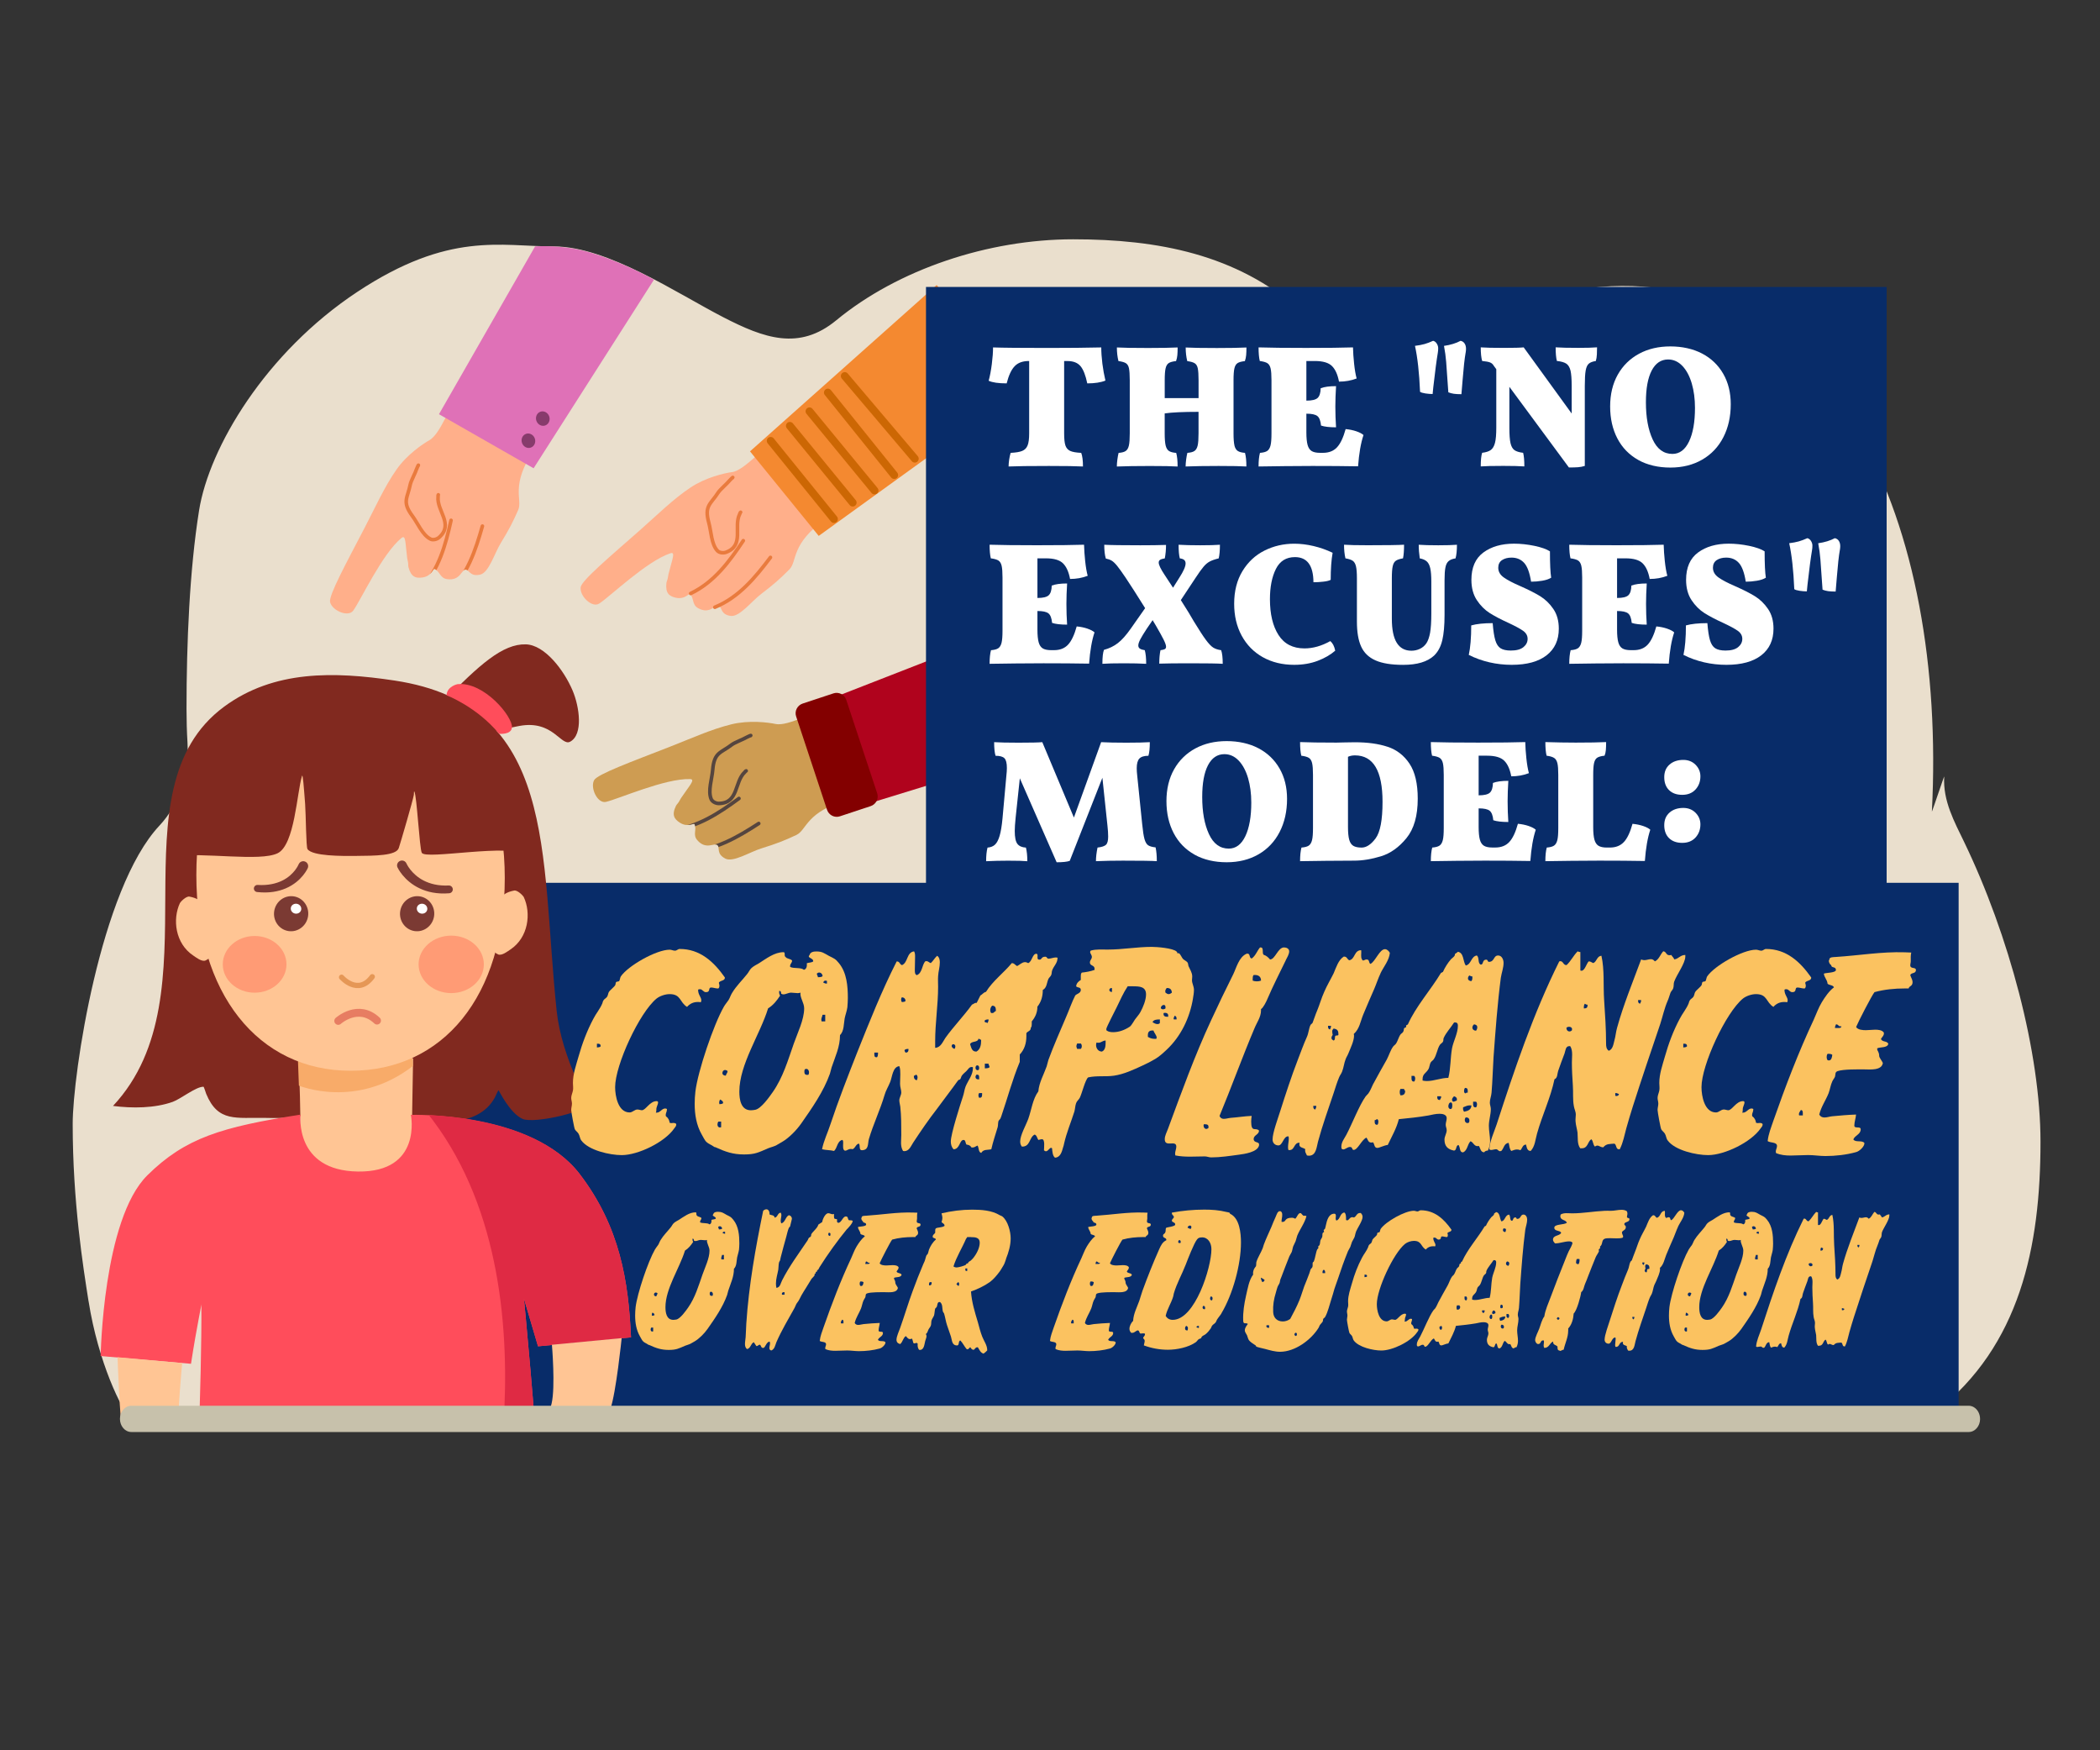 <?xml version="1.0" encoding="UTF-8"?>
<svg id="Layer_1" xmlns="http://www.w3.org/2000/svg" xmlns:xlink="http://www.w3.org/1999/xlink" version="1.1" viewBox="0 0 600 500">
  <rect x="0" y="0" width="600" height="500" fill="#333333" stroke="none"/>
  <!-- Generator: Adobe Illustrator 29.6.1, SVG Export Plug-In . SVG Version: 2.1.1 Build 9)  -->
  <defs>
    <style>
      .st0 {
        stroke: #e97b3e;
      }

      .st0, .st1, .st2, .st3, .st4, .st5, .st6, .st7 {
        fill: none;
      }

      .st0, .st1, .st2, .st3, .st6, .st7 {
        stroke-linecap: round;
        stroke-linejoin: round;
      }

      .st0, .st3 {
        stroke-width: 1.03px;
      }

      .st8 {
        fill: #f8ab69;
      }

      .st8, .st9, .st10, .st11, .st12, .st13, .st14, .st15, .st16, .st17, .st18, .st19, .st5, .st20, .st21, .st22 {
        fill-rule: evenodd;
      }

      .st9, .st23 {
        fill: #fff;
      }

      .st10 {
        fill: #ff4d5b;
      }

      .st1 {
        stroke: #e77d62;
        stroke-width: 2.25px;
      }

      .st11 {
        fill: #b0031d;
      }

      .st24 {
        fill: #fbc260;
      }

      .st12 {
        fill: #ce9c52;
      }

      .st25 {
        fill: #c7c1ab;
      }

      .st13 {
        fill: #ff9b75;
      }

      .st14 {
        fill: #81291f;
      }

      .st2 {
        stroke: #d47c39;
        stroke-width: .91px;
      }

      .st15 {
        fill: #df2a44;
      }

      .st26 {
        fill: #eadfcd;
      }

      .st16 {
        fill: #df71b7;
      }

      .st27 {
        clip-path: url(#clippath-1);
      }

      .st28 {
        clip-path: url(#clippath-3);
      }

      .st29 {
        clip-path: url(#clippath-4);
      }

      .st30 {
        clip-path: url(#clippath-2);
      }

      .st31 {
        clip-path: url(#clippath-5);
      }

      .st17 {
        fill: #873b6c;
      }

      .st3 {
        stroke: #55453f;
      }

      .st18 {
        fill: #830000;
      }

      .st19 {
        fill: #ffc594;
      }

      .st4 {
        clip-rule: evenodd;
      }

      .st20 {
        fill: #7b3a33;
      }

      .st6 {
        stroke: #e59756;
        stroke-width: 1.51px;
      }

      .st7 {
        stroke: #cc6704;
        stroke-width: 2.23px;
      }

      .st32 {
        fill: #082c69;
      }

      .st21 {
        fill: #f48930;
      }

      .st22 {
        fill: #ffaf8a;
      }

      .st33 {
        clip-path: url(#clippath);
      }
    </style>
    <clipPath id="clippath">
      <path class="st4" d="M122.71,125.74c-1.86,1.03-6.43,4.11-9.42,8.39-3.46,4.95-5.91,10.49-9.1,16.62-5.22,10.04-10.33,19.37-9.88,21.25.59,2.45,5.19,4.42,6.63,2.41,2.17-3.02,8.26-16.2,13.77-20.73,1.28-1.05,1.08,1.58,1.63,5.75.04.31.21,1.03.26,1.33.06.32.02.95.1,1.26.78,2.91,2.17,3.2,3.98,2.95,2.72-.38,3.06-2.65,3.48-2.44,1.56.74,1.54,2.61,3.56,2.91,3.96.57,4.09-2.92,5.42-2.71.93.14,1.28,2.11,4.12,1.4,2.44-.61,4.02-6.06,5.82-9,2.38-3.89,3.43-5.94,4.97-9.42,1.36-3.09-2.43-6.95,4.63-17.38,2.32-3.42-16.45-12.6-21.93-13.36-2.15-.3-4.61,8.85-8.06,10.77h0Z"/>
    </clipPath>
    <clipPath id="clippath-1">
      <path class="st4" d="M221.6,206.82c-2.07-.45-7.54-1.15-12.62.09-5.86,1.44-11.36,3.99-17.8,6.5-10.54,4.11-20.54,7.76-21.44,9.47-1.17,2.23.99,6.75,3.4,6.19,3.62-.84,16.89-6.74,24.02-6.51,1.66.05-.23,1.91-2.56,5.4-.18.26-.52.91-.68,1.18-.17.28-.62.73-.76,1.01-1.33,2.7-.48,3.84,1.05,4.84,2.3,1.51,4.04.02,4.23.46.69,1.58-.56,2.98.76,4.53,2.6,3.04,5,.5,5.87,1.53.61.72-.43,2.43,2.18,3.77,2.24,1.15,7.01-1.91,10.31-2.93,4.35-1.35,6.5-2.2,9.95-3.81,3.06-1.43,2.76-6.83,14.94-10.02,4-1.05-4.06-20.32-7.69-24.5-1.42-1.64-9.3,3.62-13.16,2.79h0Z"/>
    </clipPath>
    <clipPath id="clippath-2">
      <polygon class="st4" points="186.12 401.53 17 405.86 17 179.3 186.12 179.3 186.12 401.53"/>
    </clipPath>
    <clipPath id="clippath-3">
      <path class="st4" d="M85.17,318.4s-1.65,16,17.09,16.27c18.47.27,15.89-16.19,15.89-16.19,0,0,33.78-1.03,47.49,16.92,11.56,15.13,13.94,30.76,14.65,46.64l-26.57,2.56-4.02-13.62s3.27,33.38,4.91,61.17c0,0-44.03,17.71-98.74.3,0,0,1.81-36.87,1.67-59.98.22-.43-1.27,6.09-2.97,17.12l-25.81-2.21s.62-39.06,13.34-51.63c10.83-10.71,20.59-13.81,43.08-17.33h0Z"/>
    </clipPath>
    <clipPath id="clippath-4">
      <path class="st4" d="M52.05,389.38s-1.43,15.43-1,17.84c.42,2.32,8.93,17.3,10.16,19.49,1.14,2.02,4.2,7.45,5.84,9.27.69.76,11.48-.81,13.27,4.33.99,2.84-5.84-1.38-6.7,1.73-.22.8-.11,1.67.22,2.38,1.82,4,9.36,5.81,13.15,6.81.9.24,2.37.21,3.16.81,1.31,1-.52,2.23-.52,2.23,0,0,.9,2.03-.89,2.77-.53.21-1.79.21-1.79.21,0,0,.71.55.41,1.22-.6,1.3-2.12.94-2.12.94,0,0,1.73,1.15-.17,1.93-2.78,1.15-6.44,1.18-8.68.58-4.99-1.35-9.65-3.62-11.12-6.42-.87-1.65-1.38-3.44-2.36-5.04-1.08-1.78-1.85-3.86-3.38-5.27-2.48-2.27-3.75-3.85-6.06-6.69-1.77-2.19-8.19-10.01-11.02-14.4-4.4-6.85-6.67-11.15-7.37-14.39-.91-4.17-1.5-22-1.5-22l18.47,1.68h0Z"/>
    </clipPath>
    <clipPath id="clippath-5">
      <path class="st4" d="M157.69,384.15s1.04,12.04-.09,16.8c-1.09,4.62-6.69,15.21-10.22,20.84-1.28,2.04-5.52,7.89-7.35,9.74-.76.78-12.28-.83-14.38,4.4-1.16,2.89,6.3-1.4,7.12,1.77.21.81.06,1.7-.31,2.42-2.08,4.07-10.23,5.9-14.33,6.92-.97.24-2.55.21-3.42.82-1.43,1.01.49,2.27.49,2.27,0,0-1.04,2.07.86,2.81.56.22,1.91.22,1.91.22,0,0-.78.56-.48,1.24.59,1.32,2.24.95,2.24.95,0,0-1.9,1.16.11,1.97,2.94,1.17,6.86,1.21,9.29.59,5.4-1.37,10.47-3.68,12.14-6.52.98-1.68,1.6-3.49,2.7-5.13,1.22-1.81,2.28-3.76,3.81-5.35,2.87-3,4.83-5.08,6.71-7.32,4.69-5.6,8.9-10.84,11.46-15.4,2.08-3.7,6.6-10.55,8.45-15.72,1.62-4.55,3.22-20.21,3.22-20.21l-19.95,1.9h0Z"/>
    </clipPath>
  </defs>
  <path class="st26" d="M25.32,371.79c2.72,17.24,9.39,31.09,12.2,33.72.59.55,13.05-1.18,13.64-.64h500.15c.68-.54,1.14-1.11,1.81-1.63,23.97-18.73,29.88-46.98,29.88-77.08,0-25.4-9.01-59.1-21.84-85.68-2.75-5.71-6.08-11.7-5.67-18.63.02-.39-3.54,10.35-3.52,9.97,4.24-82.14-27.82-155.09-94.76-149.86-10.53.82-44.29,8.09-53.83,12.26-10.71,4.68-22.63,2.63-31.87-5.5-18.27-16.09-40.68-20.36-64.89-20.36s-49.96,8.53-67.7,23.15c-10.58,8.72-20.56,5.15-32.31-.91-13.27-6.85-33.03-20.2-48.34-20.2s-29.93-4.38-56.19,12.99c-26.26,17.37-42.33,44.48-45.2,62.42-2.72,17.01-3.59,37.89-3.59,56.68,0,3.25.09,6.48.28,9.68.51,9-2.45,17.77-8.01,23.68-16.96,18.04-24.79,71.21-24.79,85.2,0,22.31,2.99,40.91,4.54,50.75Z"/>
  <g>
    <path class="st22" d="M209.08,134.87c-2.1.29-7.48,1.51-11.82,4.42-5.02,3.36-9.3,7.65-14.48,12.22-8.49,7.48-16.63,14.33-16.88,16.25-.33,2.5,3.24,6,5.32,4.65,3.12-2.03,13.55-12.12,20.33-14.36,1.58-.52.44,1.87-.55,5.95-.07.31-.18,1.03-.24,1.34-.06.32-.33.89-.36,1.21-.32,2.99.87,3.77,2.64,4.19,2.68.63,3.81-1.36,4.13-1.02,1.19,1.25.49,2.99,2.27,4,3.48,1.96,4.86-1.25,6.04-.57.82.47.43,2.43,3.34,2.8,2.49.31,5.93-4.2,8.68-6.29,3.63-2.76,5.35-4.3,8.03-6.99,2.38-2.39.25-7.36,10.6-14.54,3.4-2.35-10.79-17.69-15.63-20.38-1.89-1.05-7.5,6.59-11.4,7.13h0Z"/>
    <path class="st0" d="M212.37,154.45c-3.97,5.96-8.32,11.88-15.04,15.09M220.13,159.23c-4.33,5.75-9.03,11.43-15.89,14.24M209.31,136.47c.29-.35-.68.56-.86.8-.6.79-2.71,2.58-3.27,3.45-2.11,3.34-4.03,3.66-2.66,8.63.7,2.53.71,6.13,2.47,8,.52.55,1.63.72,2.46.41,5.33-2,2.04-7.31,3.9-10.93.04-.09.14-.45.25-.5"/>
    <path class="st5" d="M209.08,134.87c-2.1.29-7.48,1.51-11.82,4.42-5.02,3.36-9.3,7.65-14.48,12.22-8.49,7.48-16.63,14.33-16.88,16.25-.33,2.5,3.24,6,5.32,4.65,3.12-2.03,13.55-12.12,20.33-14.36,1.58-.52.44,1.87-.55,5.95-.07.31-.18,1.03-.24,1.34-.06.32-.33.89-.36,1.21-.32,2.99.87,3.77,2.64,4.19,2.68.63,3.81-1.36,4.13-1.02,1.19,1.25.49,2.99,2.27,4,3.48,1.96,4.86-1.25,6.04-.57.82.47.43,2.43,3.34,2.8,2.49.31,5.93-4.2,8.68-6.29,3.63-2.76,5.35-4.3,8.03-6.99,2.38-2.39.25-7.36,10.6-14.54,3.4-2.35-10.79-17.69-15.63-20.38-1.89-1.05-7.5,6.59-11.4,7.13h0Z"/>
    <polygon class="st21" points="214.29 128.94 267.62 81.43 292.18 110.99 233.92 153.09 214.29 128.94 214.29 128.94"/>
    <polyline class="st5" points="233.92 153.09 214.29 128.94 214.29 128.94"/>
    <line class="st7" x1="238.27" y1="148.27" x2="220.2" y2="125.94"/>
    <line class="st7" x1="243.63" y1="143.58" x2="225.68" y2="121.65"/>
    <line class="st7" x1="249.87" y1="140.12" x2="231.28" y2="117.5"/>
    <line class="st7" x1="255.48" y1="135.7" x2="236.53" y2="112.14"/>
    <line class="st7" x1="261.37" y1="131.03" x2="241.36" y2="107.42"/>
  </g>
  <g>
    <path class="st22" d="M122.71,125.74c-1.86,1.03-6.43,4.11-9.42,8.39-3.46,4.95-5.91,10.49-9.1,16.62-5.22,10.04-10.33,19.37-9.88,21.25.59,2.45,5.19,4.42,6.63,2.41,2.17-3.02,8.26-16.2,13.77-20.73,1.28-1.05,1.08,1.58,1.63,5.75.04.31.21,1.03.26,1.33.06.32.02.95.1,1.26.78,2.91,2.17,3.2,3.98,2.95,2.72-.38,3.06-2.65,3.48-2.44,1.56.74,1.54,2.61,3.56,2.91,3.96.57,4.09-2.92,5.42-2.71.93.14,1.28,2.11,4.12,1.4,2.44-.61,4.02-6.06,5.82-9,2.38-3.89,3.43-5.94,4.97-9.42,1.36-3.09-2.43-6.95,4.63-17.38,2.32-3.42-16.45-12.6-21.93-13.36-2.15-.3-4.61,8.85-8.06,10.77h0Z"/>
    <g class="st33">
      <path class="st0" d="M128.87,148.64c-1.55,6.99-3.47,14.08-8.57,19.5M137.83,150.29c-1.96,6.92-4.29,13.92-9.67,19.01M119.52,132.98c.15-.43-.43.77-.51,1.05-.28.95-1.6,3.38-1.8,4.4-.76,3.88-2.44,4.87.64,9.01,1.56,2.1,2.88,5.46,5.19,6.57.68.33,1.78.08,2.44-.51,4.25-3.79-.74-7.55-.31-11.6.01-.1-.03-.48.06-.55"/>
    </g>
    <path class="st16" d="M125.42,118.33l27.46-47.94s7.56-.6,15.26,1.61c9.87,2.83,18.71,7.89,18.71,7.89l-34.39,53.88-27.03-15.44h0Z"/>
    <path class="st17" d="M150.28,123.94c1.01-.36,2.13.23,2.52,1.31.38,1.08-.12,2.25-1.13,2.61-1.01.36-2.13-.23-2.52-1.31s.12-2.25,1.13-2.61h0Z"/>
    <path class="st17" d="M154.39,117.62c1.01-.36,2.13.23,2.52,1.31.38,1.08-.12,2.25-1.13,2.61-1.01.36-2.13-.23-2.52-1.31-.38-1.08.12-2.25,1.13-2.61h0Z"/>
  </g>
  <g>
    <path class="st12" d="M221.6,206.82c-2.07-.45-7.54-1.15-12.62.09-5.86,1.44-11.36,3.99-17.8,6.5-10.54,4.11-20.54,7.76-21.44,9.47-1.17,2.23.99,6.75,3.4,6.19,3.62-.84,16.89-6.74,24.02-6.51,1.66.05-.23,1.91-2.56,5.4-.18.26-.52.91-.68,1.18-.17.28-.62.73-.76,1.01-1.33,2.7-.48,3.84,1.05,4.84,2.3,1.51,4.04.02,4.23.46.69,1.58-.56,2.98.76,4.53,2.6,3.04,5,.5,5.87,1.53.61.72-.43,2.43,2.18,3.77,2.24,1.15,7.01-1.91,10.31-2.93,4.35-1.35,6.5-2.2,9.95-3.81,3.06-1.43,2.76-6.83,14.94-10.02,4-1.05-4.06-20.32-7.69-24.5-1.42-1.64-9.3,3.62-13.16,2.79h0Z"/>
    <g class="st27">
      <path class="st3" d="M211.13,228.1c-5.78,4.23-11.89,8.3-19.3,9.02M216.78,235.25c-6.04,3.91-12.4,7.64-19.81,7.92M214.42,210.16c.4-.23-.83.29-1.08.45-.84.53-3.43,1.49-4.25,2.12-3.12,2.42-5.04,2.06-5.46,7.2-.21,2.61-1.43,6-.43,8.36.3.7,1.29,1.24,2.17,1.23,5.7-.05,4.42-6.16,7.41-8.93.07-.07.29-.38.41-.38"/>
    </g>
    <polygon class="st11" points="228.52 203.03 320.4 167.2 333.6 203.29 238.68 232.46 228.52 203.03 228.52 203.03"/>
    <path class="st18" d="M229.32,200.99c-.73.24-1.34.77-1.69,1.46-.35.69-.41,1.49-.16,2.22,2.01,6.09,6.81,20.59,8.83,26.67.24.73.77,1.34,1.46,1.69.69.35,1.49.41,2.22.16,2.53-.84,6.26-2.07,8.79-2.91.73-.24,1.34-.77,1.69-1.46.35-.69.41-1.49.16-2.22-2.01-6.09-6.81-20.59-8.83-26.67-.24-.73-.77-1.34-1.46-1.69-.69-.35-1.49-.41-2.22-.16-2.53.84-6.26,2.07-8.79,2.91h0Z"/>
  </g>
  <rect class="st32" x="128.54" y="252.19" width="431.07" height="150.87"/>
  <rect class="st32" x="264.57" y="81.97" width="274.47" height="170.75"/>
  <g>
    <path class="st23" d="M304.04,103.13v20.65c0,1.6.12,2.76.37,3.49.25.73.71,1.25,1.37,1.55.66.3,1.71.48,3.14.55.33.86.5,2.16.5,3.89-1.86-.1-5.1-.15-9.73-.15-5.49,0-9.33.05-11.52.15,0-.56.06-1.23.17-1.99.12-.76.26-1.4.42-1.9,1.46-.07,2.56-.25,3.29-.55.73-.3,1.25-.82,1.55-1.57s.45-1.9.45-3.47v-20.65h-.1c-1.76,0-3.12.5-4.06,1.5-.95,1-1.7,2.63-2.27,4.89-2.36,0-4.07-.25-5.14-.75.37-1.36.67-2.95.9-4.76.23-1.81.35-3.4.35-4.76,2.79.1,8,.15,15.61.15,6.05,0,11.15-.05,15.31-.15,0,1.4.11,2.95.32,4.66.22,1.71.51,3.32.87,4.81-1.3.53-3.03.8-5.19.8-.47-2.29-1.11-3.93-1.92-4.91-.82-.98-2.05-1.47-3.71-1.47h-1Z"/>
    <path class="st23" d="M352.69,127.25c.18.75.5,1.27.95,1.57.45.3,1.14.48,2.07.55.27.96.4,2.26.4,3.89-1.5-.1-4.14-.15-7.93-.15s-7.07.05-9.43.15c0-.56.05-1.23.15-1.99.1-.76.22-1.4.35-1.9.93-.07,1.61-.25,2.04-.55s.73-.81.9-1.55c.17-.73.25-1.9.25-3.49v-6.13c-4.42,0-7.65.15-9.67.45v5.69c0,1.56.09,2.72.27,3.47.18.75.5,1.27.95,1.57s1.14.48,2.07.55c.27.96.4,2.26.4,3.89-1.5-.1-4.14-.15-7.93-.15s-7.07.05-9.43.15c0-.56.05-1.23.15-1.99.1-.76.22-1.4.35-1.9.93-.07,1.61-.25,2.04-.55.43-.3.73-.81.9-1.55.17-.73.25-1.9.25-3.49v-15.16c0-1.56-.08-2.69-.22-3.39s-.44-1.19-.87-1.47c-.43-.28-1.15-.49-2.14-.62-.3-1.2-.45-2.49-.45-3.89,1.66.1,4.64.15,8.93.15,3.62,0,6.43-.05,8.43-.15,0,.87-.03,1.59-.08,2.17-.05.58-.17,1.16-.37,1.72-.96.1-1.66.29-2.09.57-.43.28-.73.78-.9,1.5-.17.72-.25,1.85-.25,3.42v5.09h9.67v-5.09c0-1.56-.08-2.69-.22-3.39s-.44-1.19-.87-1.47c-.43-.28-1.15-.49-2.14-.62-.3-1.2-.45-2.49-.45-3.89,1.66.1,4.64.15,8.93.15,3.62,0,6.43-.05,8.43-.15,0,.87-.03,1.59-.08,2.17-.05.58-.17,1.16-.37,1.72-.96.1-1.66.29-2.09.57-.43.28-.73.78-.9,1.5-.17.72-.25,1.85-.25,3.42v15.16c0,1.56.09,2.72.27,3.47Z"/>
    <path class="st23" d="M387.53,123.21c.93.32,1.61.67,2.04,1.07-.77,2.29-1.28,5.27-1.55,8.93-3.92-.07-8.26-.1-13.02-.1-2.36,0-5.04.02-8.03.05-2.99.03-5.45.07-7.38.1,0-1.6.13-2.89.4-3.89.93-.07,1.62-.25,2.07-.55s.76-.82.95-1.57.27-1.9.27-3.47v-15.16c0-1.53-.08-2.65-.25-3.37-.17-.71-.47-1.21-.92-1.5-.45-.28-1.17-.49-2.17-.62-.23-.93-.35-2.23-.35-3.89,3.09.1,7.6.15,13.52.15s10.67-.05,13.46-.15c.03,1.43.14,2.99.32,4.69.18,1.7.42,3.09.72,4.19-1.56.6-3.24.9-5.04.9-.37-1.99-1.03-3.47-1.99-4.44-.96-.96-2.59-1.45-4.89-1.45h-2.44v11.32h.05c1.56,0,2.62-.26,3.17-.77.55-.52.84-1.44.87-2.77,1.03-.4,2.49-.6,4.39-.6-.13,2.13-.2,4.07-.2,5.83,0,2.03.07,4.01.2,5.93-1.89,0-3.32-.17-4.29-.5-.13-1.36-.48-2.27-1.05-2.72s-1.6-.67-3.09-.67h-.05v5.34c0,1.56.12,2.76.35,3.59s.62,1.41,1.17,1.75c.55.33,1.34.5,2.37.5h.85c1.7,0,3.03-.52,4.01-1.57.98-1.05,1.8-2.78,2.47-5.21,1.1.1,2.11.31,3.04.62Z"/>
    <path class="st23" d="M410.82,100.69c-.37,2.16-.8,5.45-1.3,9.87-.07.87-.13,1.53-.2,2-.63,0-1.32-.06-2.07-.17-.75-.12-1.26-.27-1.52-.47-.23-5.39-.71-9.76-1.45-13.12,1.06-.13,1.98-.31,2.74-.52.76-.22,1.58-.52,2.44-.92.43.1.78.37,1.05.8.27.43.4.87.4,1.3,0,.5-.03.92-.1,1.25ZM418.75,100.74c-.3,1.7-.58,4.26-.85,7.68l-.35,4.19c-.9,0-1.62-.04-2.17-.12s-1.07-.22-1.57-.42l-.15-2.09c-.2-2.93-.36-5.13-.47-6.61-.12-1.48-.32-3-.62-4.56,1.86-.27,3.44-.75,4.74-1.45.5.1.88.36,1.15.77.27.42.4.92.4,1.52,0,.27-.03.63-.1,1.1Z"/>
    <path class="st23" d="M456.3,99.24c0,.67-.02,1.34-.05,2.02-.03.68-.13,1.31-.3,1.87-.9.13-1.56.38-2,.75-.43.37-.73,1.02-.9,1.97-.17.95-.25,2.42-.25,4.41v22.84c-.63.2-1.28.32-1.95.37s-1.53.07-2.59.07l-17.01-23.04v11.72c0,1.96.11,3.42.32,4.36.22.95.59,1.61,1.12,2,.53.38,1.36.64,2.49.77.23.86.35,2.16.35,3.89-1.4-.1-3.41-.15-6.03-.15-3.09,0-5.24.05-6.43.15,0-1.76.13-3.06.4-3.89,1.1-.13,1.92-.4,2.47-.8.55-.4.95-1.08,1.2-2.04.25-.96.37-2.39.37-4.29v-16.76l-.7-.95c-.27-.47-.62-.79-1.07-.97-.45-.18-1.21-.32-2.27-.42-.27-.96-.4-2.26-.4-3.89,1.3.1,3.51.15,6.63.15,2.86,0,4.74-.05,5.64-.15l13.71,18.9v-7.88c0-1.96-.11-3.41-.32-4.34-.22-.93-.61-1.6-1.17-2-.57-.4-1.48-.66-2.74-.8-.23-.9-.35-2.19-.35-3.89,1.4.1,3.57.15,6.53.15,2.33,0,4.09-.05,5.29-.15Z"/>
    <path class="st23" d="M468.07,131.39c-2.59-1.45-4.58-3.49-5.96-6.13-1.38-2.64-2.07-5.69-2.07-9.15s.73-6.52,2.19-9.1c1.46-2.58,3.49-4.56,6.08-5.96,2.59-1.4,5.57-2.09,8.93-2.09s6.48.68,9.08,2.04c2.59,1.36,4.6,3.29,6.04,5.79,1.43,2.49,2.14,5.39,2.14,8.68,0,3.56-.71,6.71-2.12,9.45-1.41,2.74-3.42,4.87-6.03,6.38-2.61,1.51-5.64,2.27-9.1,2.27s-6.58-.72-9.18-2.17ZM482.58,126.13c1.13-2.36,1.7-5.57,1.7-9.62,0-2.56-.31-4.89-.92-6.98-.62-2.09-1.5-3.76-2.67-4.99-1.17-1.23-2.53-1.85-4.09-1.85-2.03,0-3.59,1.06-4.69,3.17-1.1,2.11-1.65,5.13-1.65,9.05,0,4.29.64,7.82,1.92,10.6,1.28,2.78,3.17,4.16,5.66,4.16,2.03,0,3.61-1.18,4.74-3.54Z"/>
    <path class="st23" d="M310.68,179.58c.93.32,1.61.67,2.04,1.07-.77,2.29-1.28,5.27-1.55,8.93-3.92-.07-8.26-.1-13.02-.1-2.36,0-5.04.02-8.03.05-2.99.03-5.45.07-7.38.1,0-1.6.13-2.89.4-3.89.93-.07,1.62-.25,2.07-.55s.76-.82.95-1.57c.18-.75.27-1.9.27-3.47v-15.16c0-1.53-.08-2.65-.25-3.37-.17-.71-.47-1.21-.92-1.5-.45-.28-1.17-.49-2.17-.62-.23-.93-.35-2.23-.35-3.89,3.09.1,7.6.15,13.52.15s10.67-.05,13.47-.15c.03,1.43.14,2.99.32,4.69.18,1.7.42,3.09.72,4.19-1.56.6-3.24.9-5.04.9-.37-1.99-1.03-3.47-1.99-4.44-.96-.96-2.59-1.45-4.89-1.45h-2.44v11.32h.05c1.56,0,2.62-.26,3.17-.77.55-.52.84-1.44.87-2.77,1.03-.4,2.49-.6,4.39-.6-.13,2.13-.2,4.07-.2,5.83,0,2.03.07,4.01.2,5.93-1.89,0-3.32-.17-4.29-.5-.13-1.36-.48-2.27-1.05-2.72-.57-.45-1.6-.67-3.09-.67h-.05v5.34c0,1.56.12,2.76.35,3.59.23.83.62,1.41,1.17,1.75.55.33,1.34.5,2.37.5h.85c1.7,0,3.03-.52,4.01-1.57.98-1.05,1.8-2.78,2.47-5.21,1.1.1,2.11.31,3.04.62Z"/>
    <path class="st23" d="M349.38,189.63c-1.43-.1-4.54-.15-9.33-.15-3.89,0-6.83.03-8.83.1,0-1.53.12-2.81.35-3.84.57-.07.97-.17,1.22-.3.25-.13.37-.37.37-.7,0-.4-.22-1.06-.67-1.97-.45-.91-1.21-2.29-2.27-4.11l-.9-1.5-1.7,2.49c-.83,1.26-1.44,2.26-1.82,2.99-.38.73-.57,1.31-.57,1.75,0,.4.15.7.45.9.3.2.76.35,1.4.45.27.96.4,2.26.4,3.89-1.7-.1-3.81-.15-6.33-.15-2.79,0-4.85.05-6.18.15,0-1.9.15-3.22.45-3.99,1.5-.4,2.82-1.04,3.96-1.92,1.15-.88,2.38-2.27,3.71-4.16l4.09-5.83c-2.43-3.89-4.29-6.8-5.59-8.73-1.03-1.53-1.84-2.65-2.42-3.37-.58-.71-1.1-1.2-1.55-1.47-.45-.27-1.01-.47-1.67-.6-.3-.96-.45-2.28-.45-3.94,1.76.1,5.2.15,10.32.15,2.83,0,5.27-.03,7.33-.1,0,1.36-.12,2.64-.35,3.84-.6.1-1.04.23-1.32.4-.28.17-.42.43-.42.8,0,.67.57,1.85,1.7,3.54l2.39,3.64,1.79-2.84c1.2-1.86,1.8-3.22,1.8-4.09,0-.43-.13-.76-.4-1-.27-.23-.68-.38-1.25-.45-.23-.86-.35-2.16-.35-3.89,1.66.1,3.72.15,6.18.15s4.37-.05,5.63-.15c0,1.66-.12,2.96-.35,3.89-1.1.27-1.95.57-2.57.9-.62.33-1.21.83-1.77,1.5-.57.67-1.3,1.68-2.19,3.04l-4.29,6.48c1.76,2.76,2.99,4.77,3.69,6.03,1.5,2.46,2.65,4.24,3.47,5.34s1.51,1.83,2.09,2.19c.58.37,1.34.62,2.27.75.3.86.45,2.16.45,3.89Z"/>
    <path class="st23" d="M360.8,187.74c-2.59-1.46-4.61-3.52-6.04-6.16-1.43-2.64-2.14-5.68-2.14-9.1,0-3.62.79-6.73,2.37-9.33s3.67-4.55,6.28-5.86c2.61-1.31,5.44-1.97,8.5-1.97,1.79,0,3.64.22,5.54.67,1.9.45,3.71,1.09,5.44,1.92-.37,2.09-.55,4.67-.55,7.73-.4.23-1.1.41-2.09.52-1,.12-1.94.17-2.84.17-.03-4.79-1.79-7.18-5.29-7.18-2.49,0-4.31,1.13-5.44,3.39-1.13,2.26-1.7,5.14-1.7,8.63,0,4.26.81,7.66,2.44,10.22,1.63,2.56,4.11,3.84,7.43,3.84,2.43,0,4.89-.7,7.38-2.09.7.6,1.16,1.51,1.4,2.74-1.33,1.16-2.99,2.13-4.99,2.89-2,.76-4.24,1.15-6.73,1.15-3.39,0-6.38-.73-8.98-2.19Z"/>
    <path class="st23" d="M412.07,182.93c-.43,1.81-1.21,3.27-2.34,4.36-1.9,1.76-4.84,2.64-8.83,2.64-3.32,0-5.95-.42-7.88-1.27-1.93-.85-3.3-2.16-4.11-3.94-.82-1.78-1.22-4.16-1.22-7.16v-12.32c0-1.56-.09-2.72-.27-3.47-.18-.75-.49-1.27-.92-1.57-.43-.3-1.13-.53-2.09-.7-.27-1.13-.4-2.43-.4-3.89,1.36.1,3.62.15,6.78.15,5.32,0,8.78-.05,10.37-.15,0,1.66-.1,2.96-.3,3.89-.96.17-1.65.4-2.07.7-.42.3-.71.81-.87,1.55-.17.73-.25,1.9-.25,3.49v11.47c0,3.09.46,5.39,1.4,6.91.93,1.51,2.33,2.27,4.19,2.27.83,0,1.63-.17,2.39-.52.76-.35,1.4-.89,1.9-1.62.46-.7.81-1.7,1.05-2.99.23-1.3.35-3.16.35-5.59v-8.98c0-1.66-.1-2.94-.3-3.84-.2-.9-.53-1.55-1-1.97-.47-.42-1.13-.71-2-.87-.2-1.36-.3-2.66-.3-3.89,1.36.1,3.22.15,5.58.15s4.11-.05,5.34-.15c0,1.63-.13,2.93-.4,3.89-.87.13-1.52.39-1.97.77-.45.38-.76.99-.92,1.82-.17.83-.25,2.04-.25,3.64v9.92c0,3.03-.22,5.44-.65,7.26Z"/>
    <path class="st23" d="M419.65,187.09c.46-2.09.7-4.9.7-8.43,1.53-.43,3.57-.65,6.13-.65.17,2.16.42,3.79.75,4.89s.83,1.86,1.5,2.29c.67.43,1.65.65,2.94.65,1.6,0,2.79-.32,3.59-.97.8-.65,1.2-1.44,1.2-2.37s-.44-1.7-1.32-2.32c-.88-.62-2.29-1.37-4.21-2.27-2.13-.96-3.9-1.9-5.31-2.79-1.41-.9-2.64-2.13-3.67-3.69-1.03-1.56-1.55-3.49-1.55-5.79,0-3.52,1.14-6.13,3.42-7.81,2.28-1.68,5.19-2.52,8.75-2.52,1.89,0,3.84.21,5.83.62,1.99.42,3.47.94,4.44,1.57,0,3.59.12,6.1.35,7.53-.63.4-1.49.69-2.57.87-1.08.18-2.14.27-3.17.27-.4-2.56-1.06-4.35-1.97-5.36-.92-1.01-2.12-1.52-3.62-1.52-1.1,0-2,.24-2.72.72-.71.48-1.07,1.21-1.07,2.17,0,1.1.52,2.02,1.57,2.77,1.05.75,2.65,1.59,4.81,2.52,2.26,1,4.12,1.94,5.59,2.84,1.46.9,2.72,2.11,3.76,3.64,1.05,1.53,1.57,3.41,1.57,5.64,0,3.26-1.16,5.79-3.49,7.61-2.33,1.81-5.65,2.72-9.97,2.72s-8.51-.95-12.27-2.84Z"/>
    <path class="st23" d="M476.3,179.58c.93.32,1.61.67,2.04,1.07-.77,2.29-1.28,5.27-1.55,8.93-3.92-.07-8.26-.1-13.02-.1-2.36,0-5.04.02-8.03.05-2.99.03-5.45.07-7.38.1,0-1.6.13-2.89.4-3.89.93-.07,1.62-.25,2.07-.55s.76-.82.95-1.57.27-1.9.27-3.47v-15.16c0-1.53-.08-2.65-.25-3.37-.17-.71-.47-1.21-.92-1.5-.45-.28-1.17-.49-2.17-.62-.23-.93-.35-2.23-.35-3.89,3.09.1,7.6.15,13.52.15s10.67-.05,13.46-.15c.03,1.43.14,2.99.32,4.69.18,1.7.42,3.09.72,4.19-1.56.6-3.24.9-5.04.9-.37-1.99-1.03-3.47-1.99-4.44-.96-.96-2.59-1.45-4.89-1.45h-2.44v11.32h.05c1.56,0,2.62-.26,3.17-.77.55-.52.84-1.44.87-2.77,1.03-.4,2.49-.6,4.39-.6-.13,2.13-.2,4.07-.2,5.83,0,2.03.07,4.01.2,5.93-1.89,0-3.32-.17-4.29-.5-.13-1.36-.48-2.27-1.05-2.72s-1.6-.67-3.09-.67h-.05v5.34c0,1.56.12,2.76.35,3.59s.62,1.41,1.17,1.75c.55.33,1.34.5,2.37.5h.85c1.7,0,3.03-.52,4.01-1.57.98-1.05,1.8-2.78,2.47-5.21,1.1.1,2.11.31,3.04.62Z"/>
    <path class="st23" d="M480.99,187.09c.46-2.09.7-4.9.7-8.43,1.53-.43,3.57-.65,6.13-.65.17,2.16.42,3.79.75,4.89s.83,1.86,1.5,2.29c.67.43,1.65.65,2.94.65,1.6,0,2.79-.32,3.59-.97.8-.65,1.2-1.44,1.2-2.37s-.44-1.7-1.32-2.32c-.88-.62-2.29-1.37-4.21-2.27-2.13-.96-3.9-1.9-5.31-2.79-1.41-.9-2.64-2.13-3.67-3.69-1.03-1.56-1.55-3.49-1.55-5.79,0-3.52,1.14-6.13,3.42-7.81,2.28-1.68,5.19-2.52,8.75-2.52,1.89,0,3.84.21,5.83.62,1.99.42,3.47.94,4.44,1.57,0,3.59.12,6.1.35,7.53-.63.4-1.49.69-2.57.87-1.08.18-2.14.27-3.17.27-.4-2.56-1.06-4.35-1.97-5.36-.92-1.01-2.12-1.52-3.62-1.52-1.1,0-2,.24-2.72.72-.71.48-1.07,1.21-1.07,2.17,0,1.1.52,2.02,1.57,2.77,1.05.75,2.65,1.59,4.81,2.52,2.26,1,4.12,1.94,5.59,2.84,1.46.9,2.72,2.11,3.76,3.64,1.05,1.53,1.57,3.41,1.57,5.64,0,3.26-1.16,5.79-3.49,7.61-2.33,1.81-5.65,2.72-9.97,2.72s-8.51-.95-12.27-2.84Z"/>
    <path class="st23" d="M517.74,157.07c-.37,2.16-.8,5.45-1.3,9.87-.07.87-.13,1.53-.2,2-.63,0-1.32-.06-2.07-.17-.75-.12-1.26-.27-1.52-.47-.23-5.39-.71-9.76-1.45-13.12,1.06-.13,1.98-.31,2.74-.52.76-.22,1.58-.52,2.44-.92.43.1.78.37,1.05.8.27.43.4.87.4,1.3,0,.5-.03.92-.1,1.25ZM525.67,157.12c-.3,1.7-.58,4.26-.85,7.68l-.35,4.19c-.9,0-1.62-.04-2.17-.12s-1.07-.22-1.57-.42l-.15-2.09c-.2-2.93-.36-5.13-.47-6.61-.12-1.48-.32-3-.62-4.56,1.86-.27,3.44-.75,4.74-1.45.5.1.88.36,1.15.77.27.42.4.92.4,1.52,0,.27-.03.63-.1,1.1Z"/>
    <path class="st23" d="M330.53,246.01c-1.3-.1-4.54-.15-9.72-.15-2.73,0-5.29.05-7.68.15,0-1.16.15-2.46.45-3.89,1.2-.13,2-.4,2.42-.8.42-.4.62-1.18.62-2.34,0-.9-.07-1.93-.2-3.09l-1.45-13.71-9.33,23.74c-.76.27-2.01.4-3.74.4l-10.52-23.99-1.2,11.27c-.17,1.66-.25,2.93-.25,3.79,0,1.8.25,3.02.75,3.67.5.65,1.31,1.01,2.44,1.07.27,1.03.4,2.33.4,3.89-1-.1-2.83-.15-5.49-.15-2.19,0-4.29.05-6.28.15,0-1.56.13-2.86.4-3.89.9-.07,1.61-.35,2.14-.85.53-.5.97-1.34,1.32-2.52s.62-2.83.82-4.96l1.1-12.17c.1-.86.15-1.61.15-2.24,0-1.4-.23-2.33-.7-2.79-.47-.47-1.31-.7-2.54-.7-.27-.9-.4-2.19-.4-3.89,1.5.1,3.82.15,6.98.15,3.52,0,5.79-.05,6.78-.15l9.03,21.54,7.78-21.54c1.79.1,4.19.15,7.18.15s5.24-.05,6.73-.15c0,1.7-.13,2.99-.4,3.89-1.23,0-2.09.27-2.59.8-.5.53-.75,1.46-.75,2.79,0,.6.05,1.33.15,2.19l1.4,13.66c.2,2.03.42,3.48.67,4.36.25.88.6,1.47,1.05,1.77.45.3,1.16.5,2.12.6.23,1.06.35,2.38.35,3.94Z"/>
    <path class="st23" d="M341.3,244.14c-2.59-1.45-4.58-3.49-5.96-6.13-1.38-2.64-2.07-5.69-2.07-9.15s.73-6.52,2.19-9.1c1.46-2.58,3.49-4.56,6.08-5.96,2.59-1.4,5.57-2.09,8.93-2.09s6.48.68,9.08,2.04c2.59,1.36,4.6,3.29,6.04,5.79,1.43,2.49,2.14,5.39,2.14,8.68,0,3.56-.71,6.71-2.12,9.45-1.41,2.74-3.42,4.87-6.03,6.38-2.61,1.51-5.64,2.27-9.1,2.27s-6.58-.72-9.18-2.17ZM355.81,238.88c1.13-2.36,1.7-5.57,1.7-9.62,0-2.56-.31-4.89-.92-6.98-.62-2.09-1.5-3.76-2.67-4.99-1.17-1.23-2.53-1.85-4.09-1.85-2.03,0-3.59,1.06-4.69,3.17-1.1,2.11-1.65,5.13-1.65,9.05,0,4.29.64,7.82,1.92,10.6,1.28,2.78,3.17,4.16,5.66,4.16,2.03,0,3.61-1.18,4.74-3.54Z"/>
    <path class="st23" d="M396.5,213.34c2.59.87,4.67,2.48,6.23,4.84,1.56,2.36,2.34,5.69,2.34,9.97,0,4.89-1.07,8.64-3.22,11.27-2.14,2.63-4.57,4.36-7.28,5.19s-5.28,1.25-7.71,1.25-5.04.02-8.03.05c-2.99.03-5.45.07-7.38.1,0-1.6.13-2.89.4-3.89.93-.07,1.62-.25,2.07-.55s.76-.82.95-1.57.27-1.9.27-3.47v-15.16c0-1.53-.08-2.65-.25-3.37-.17-.71-.47-1.21-.92-1.5-.45-.28-1.17-.49-2.17-.62-.23-.93-.35-2.23-.35-3.89,2.36.1,5.83.15,10.42.15.86,0,1.55-.02,2.04-.05l3.19-.05c3.66,0,6.78.43,9.38,1.3ZM393.04,239.48c1.31-1.76,1.97-5.24,1.97-10.42,0-8.84-2.63-13.27-7.88-13.27-.73,0-1.4.13-1.99.4v20.1c0,1.56.12,2.76.35,3.59s.62,1.41,1.17,1.75c.55.33,1.34.5,2.37.5,1.36,0,2.7-.88,4.01-2.64Z"/>
    <path class="st23" d="M436.75,235.96c.93.32,1.61.67,2.04,1.07-.77,2.29-1.28,5.27-1.55,8.93-3.92-.07-8.26-.1-13.02-.1-2.36,0-5.04.02-8.03.05-2.99.03-5.45.07-7.38.1,0-1.6.13-2.89.4-3.89.93-.07,1.62-.25,2.07-.55s.76-.82.95-1.57.27-1.9.27-3.47v-15.16c0-1.53-.08-2.65-.25-3.37-.17-.71-.47-1.21-.92-1.5-.45-.28-1.17-.49-2.17-.62-.23-.93-.35-2.23-.35-3.89,3.09.1,7.6.15,13.52.15s10.67-.05,13.46-.15c.03,1.43.14,2.99.32,4.69.18,1.7.42,3.09.72,4.19-1.56.6-3.24.9-5.04.9-.37-1.99-1.03-3.47-1.99-4.44-.96-.96-2.59-1.45-4.89-1.45h-2.44v11.32h.05c1.56,0,2.62-.26,3.17-.77.55-.52.84-1.44.87-2.77,1.03-.4,2.49-.6,4.39-.6-.13,2.13-.2,4.07-.2,5.83,0,2.03.07,4.01.2,5.93-1.89,0-3.32-.17-4.29-.5-.13-1.36-.48-2.27-1.05-2.72s-1.6-.67-3.09-.67h-.05v5.34c0,1.56.12,2.76.35,3.59s.62,1.41,1.17,1.75c.55.33,1.34.5,2.37.5h.85c1.7,0,3.03-.52,4.01-1.57.98-1.05,1.8-2.78,2.47-5.21,1.1.1,2.11.31,3.04.62Z"/>
    <path class="st23" d="M463.96,240.55c.98-1.05,1.8-2.78,2.47-5.21,1.1.1,2.11.31,3.04.62.93.32,1.61.67,2.04,1.07-.77,2.29-1.28,5.27-1.55,8.93-3.92-.07-8.26-.1-13.02-.1-2.36,0-5.04.02-8.03.05-2.99.03-5.45.07-7.38.1,0-1.6.13-2.89.4-3.89.93-.07,1.62-.25,2.07-.55s.76-.82.95-1.57.27-1.9.27-3.47v-15.16c0-1.53-.08-2.64-.25-3.34-.17-.7-.47-1.2-.92-1.5s-1.17-.52-2.17-.65c-.23-.93-.35-2.23-.35-3.89,3.16.1,6.05.15,8.68.15,3.79,0,6.68-.05,8.68-.15,0,.93-.03,1.7-.08,2.29-.05.6-.17,1.13-.37,1.6-.96.1-1.66.29-2.09.57-.43.28-.73.78-.9,1.5-.17.72-.25,1.85-.25,3.42v14.91c0,1.56.12,2.76.35,3.59s.62,1.41,1.17,1.75c.55.33,1.34.5,2.37.5h.85c1.7,0,3.03-.52,4.01-1.57Z"/>
    <path class="st23" d="M476.87,225.71c-.91-.9-1.37-2.13-1.37-3.69s.51-2.73,1.52-3.62c1.01-.88,2.32-1.32,3.92-1.32,1.43,0,2.6.47,3.52,1.4.91.93,1.37,2.03,1.37,3.29,0,1.5-.47,2.75-1.4,3.77-.93,1.01-2.19,1.52-3.79,1.52s-2.85-.45-3.77-1.35ZM476.87,239.43c-.91-.9-1.37-2.13-1.37-3.69s.51-2.73,1.52-3.62c1.01-.88,2.32-1.32,3.92-1.32,1.43,0,2.6.47,3.52,1.4.91.93,1.37,2.03,1.37,3.29,0,1.5-.47,2.75-1.4,3.77-.93,1.01-2.19,1.52-3.79,1.52s-2.85-.45-3.77-1.35Z"/>
  </g>
  <g class="st30">
    <path class="st14" d="M32.3,315.92c30.02-32.11-.8-90.1,31.77-114.07,14.21-10.45,31.39-10.04,48.6-7.45,46.71,7.03,41.62,49.09,46.37,94.31.7,6.7,2.95,13.41,5.66,19.62.54,1.24,4.04,5.4,4.03,6.38-.04,2.77-16.15,6.39-19.42,4.93-3.68-1.65-6.78-8.17-6.84-8.17-.2,0-.91,1.72-1.06,2.01-4.98,9.17-18.13,7.14-27.17,6.25-4.54-.45-10.12-.74-13.92-3.37-1.27-.88-2.37-2.01-3.33-3.21-.27-.34-.42-1.28-.79-1.04-1.49.95-2.47,2.84-3.92,3.94-4.58,3.45-10.88,3.43-16.4,3.3-8.37-.19-13.56,1.38-16.97-6.88-.06-.15-.64-2.02-.77-2.02-2.09-.06-6.52,3.49-8.75,4.3-5.17,1.86-11.62,1.89-17.08,1.18h0Z"/>
    <path class="st19" d="M85.31,302.44c.68,14.58.71,29.19.28,43.79-.02.7-.35,3.03-.12,3.42,3.68,6.29,13.49,5.69,18.21,4.9,5.68-.95,11.27-2.91,16.91-4.25.06-.01-2.7,6.97-2.66,6.89,1.97-4.41-.07-5.66-.58-13.03-.05-.77.68-41.82.68-41.82l-32.72.1h0Z"/>
    <path class="st8" d="M85.4,310.13s16.49,6.87,32.58-5.62l-.8-11.22-32.35,1.48.57,15.36Z"/>
    <path class="st5" d="M85.31,302.44c.68,14.58.71,29.19.28,43.79-.02.7-.35,3.03-.12,3.42,3.68,6.29,13.49,5.69,18.21,4.9,5.68-.95,11.27-2.91,16.91-4.25.06-.01-2.7,6.97-2.66,6.89,1.97-4.41-.07-5.66-.58-13.03-.05-.77.68-41.82.68-41.82l-32.72.1h0Z"/>
    <path class="st19" d="M99.56,200.88c26.53,0,44.66,16.25,44.66,49.93s-17.52,55.07-44.05,55.07-44.07-22.23-44.07-55.91,16.93-49.09,43.46-49.09h0Z"/>
    <path class="st20" d="M113.57,247.79s1.73,3.84,6.37,6.01c2.13,1,4.89,1.66,8.39,1.38.61-.04,1.08-.57,1.04-1.18-.04-.61-.57-1.08-1.18-1.04-3.01.14-5.35-.49-7.14-1.41-3.61-1.85-4.92-4.89-4.92-4.89-.31-.71-1.14-1.03-1.85-.71-.71.31-1.03,1.14-.71,1.85h0Z"/>
    <polygon class="st20" points="113.57 247.79 113.57 247.79 113.57 247.79 113.57 247.79"/>
    <path class="st20" d="M85.33,246.89s-1.17,2.96-4.7,4.68c-1.74.85-4.03,1.41-6.99,1.23-.56-.05-1.05.37-1.1.93-.05.56.37,1.05.93,1.1,3.42.38,6.1-.17,8.17-1.05,4.67-1.99,6.3-5.81,6.3-5.81.3-.72-.04-1.54-.76-1.84-.72-.3-1.54.04-1.84.76h0Z"/>
    <path class="st19" d="M60.02,264.02c-.51-2.01-.78-4.53-2.33-6.18-.41-.43-1.37-1.31-3.56-1.71-.95-.18-2.56,1.5-2.72,1.84-2.17,4.63-1.35,11.55,3.78,14.98.76.51,2.5,1.9,3.55,1.42,3.8-1.73,2.13-6.98,1.28-10.34h0Z"/>
    <path class="st19" d="M141.03,262.29c.51-2.01.78-4.53,2.33-6.18.41-.43,1.37-1.31,3.56-1.71.95-.18,2.56,1.5,2.72,1.84,2.17,4.63,1.35,11.55-3.78,14.98-.76.5-2.5,1.9-3.55,1.42-3.8-1.73-2.13-6.98-1.28-10.34h0Z"/>
    <path class="st13" d="M128.92,267.28c5.14,0,9.32,3.68,9.32,8.21s-4.18,8.21-9.32,8.21-9.32-3.68-9.32-8.21,4.18-8.21,9.32-8.21h0Z"/>
    <path class="st13" d="M72.75,267.38c5.03,0,9.1,3.63,9.1,8.1s-4.08,8.1-9.1,8.1-9.1-3.63-9.1-8.1,4.08-8.1,9.1-8.1h0Z"/>
    <path class="st14" d="M49.11,244.58c9.53-1.14,25.15,1.61,30.2-.83,4.91-2.37,5.51-17.35,6.98-22.09.24-.76.53,3.32.89,7.99.23,3.02.25,12.32.68,12.92,1.41,2.02,9.84,1.98,13.79,1.94,5.52-.05,11.56-.05,12.29-2.25.46-1.36,4.1-13.81,4.31-15.22.05-.3-.02-1.18.14-.91.71,1.19,1.47,16.23,2.12,17.48,1.09,2.11,25.25-2.85,30.24.71,2.11,1.51-.64-12.75-3.68-21.42-9.19-26.23-51.16-31.06-76.26-19.42-10.62,4.93-18.82,30.22-21.69,41.11h0Z"/>
    <path class="st14" d="M126.54,200.6c10.41-10.75,17.13-16.71,23.69-16.53,5.4.15,10.91,7.36,13.38,13.22,1.95,4.62,3.08,12.56-.71,14.59-2.6,1.39-4.93-6.27-14.46-4.51-16.77,3.1-10.05,4.76-21.9-6.77h0Z"/>
    <path class="st10" d="M127.58,198.61s8.68,3.31,15.01,11.01c0,0,3.46.36,3.68-1.77.31-3.07-7.93-13.14-15.54-12.41,0,0-2.99.58-3.15,3.17h0Z"/>
    <path class="st6" d="M97.59,279.17s4.69,5.4,8.77-.15"/>
    <path class="st20" d="M83.98,256.07c2.66.43,4.47,3,4.03,5.73-.44,2.73-2.96,4.6-5.63,4.17s-4.47-3-4.03-5.73c.44-2.73,2.96-4.6,5.63-4.17h0Z"/>
    <path class="st9" d="M84.84,258.19c.82.15,1.36.9,1.22,1.67-.14.77-.92,1.27-1.74,1.12-.82-.15-1.36-.9-1.22-1.67.14-.77.92-1.27,1.74-1.12h0Z"/>
    <path class="st20" d="M119.98,256.07c2.66.43,4.47,3,4.03,5.73-.44,2.73-2.96,4.6-5.63,4.17-2.66-.43-4.47-3-4.03-5.73.44-2.73,2.96-4.6,5.63-4.17h0Z"/>
    <path class="st9" d="M120.85,258.19c.82.15,1.36.9,1.22,1.67-.14.77-.92,1.27-1.74,1.12-.82-.15-1.36-.9-1.22-1.67.14-.77.92-1.27,1.74-1.12h0Z"/>
    <path class="st1" d="M96.64,291.64s5.72-5.17,11.08-.09"/>
    <g>
      <path class="st10" d="M85.87,318.4s-1.9,16.02,16.39,16.27c18.47.25,15.14-16.19,15.14-16.19,0,0,34.53-1.03,48.24,16.92,11.56,15.13,13.94,30.76,14.65,46.64l-26.57,2.56-4.02-13.62s3.27,33.38,4.91,61.17c0,0-44.03,17.71-98.74.3,0,0,1.81-36.87,1.67-59.98.22-.43-1.27,6.09-2.97,17.12l-25.81-2.21s.62-39.06,13.34-51.63c10.83-10.71,21.24-13.81,43.72-17.33h.05Z"/>
      <g class="st28">
        <path class="st15" d="M137.44,447.49s25.51-90.06-21.74-136.59l41.32-9.77,51.73,121.94-71.3,24.41h0Z"/>
      </g>
      <path class="st19" d="M52.05,389.38s-1.43,15.43-1,17.84c.42,2.32,8.93,17.3,10.16,19.49,1.14,2.02,4.2,7.45,5.84,9.27.69.76,11.48-.81,13.27,4.33.99,2.84-5.84-1.38-6.7,1.73-.22.8-.11,1.67.22,2.38,1.82,4,9.36,5.81,13.15,6.81.9.24,2.37.21,3.16.81,1.31,1-.52,2.23-.52,2.23,0,0,.9,2.03-.89,2.77-.53.21-1.79.21-1.79.21,0,0,.71.55.41,1.22-.6,1.3-2.12.94-2.12.94,0,0,1.73,1.15-.17,1.93-2.78,1.15-6.44,1.18-8.68.58-4.99-1.35-9.65-3.62-11.12-6.42-.87-1.65-1.38-3.44-2.36-5.04-1.08-1.78-1.85-3.86-3.38-5.27-2.48-2.27-3.75-3.85-6.06-6.69-1.77-2.19-8.19-10.01-11.02-14.4-4.4-6.85-6.67-11.15-7.37-14.39-.91-4.17-1.5-22-1.5-22l18.47,1.68h0Z"/>
      <g class="st29">
        <path class="st2" d="M74.96,450.34c4.81,3.21,12.79,4.5,18.56,3.59M73.13,453.48c4.81,3.21,12.79,4.5,18.56,3.59M70.9,455.69c4.82,3.19,12.81,4.44,18.58,3.51"/>
      </g>
      <path class="st19" d="M157.69,384.15s1.04,12.04-.09,16.8c-1.09,4.62-6.69,15.21-10.22,20.84-1.28,2.04-5.52,7.89-7.35,9.74-.76.78-12.28-.83-14.38,4.4-1.16,2.89,6.3-1.4,7.12,1.77.21.81.06,1.7-.31,2.42-2.08,4.07-10.23,5.9-14.33,6.92-.97.24-2.55.21-3.42.82-1.43,1.01.49,2.27.49,2.27,0,0-1.04,2.07.86,2.81.56.22,1.91.22,1.91.22,0,0-.78.56-.48,1.24.59,1.32,2.24.95,2.24.95,0,0-1.9,1.16.11,1.97,2.94,1.17,6.86,1.21,9.29.59,5.4-1.37,10.47-3.68,12.14-6.52.98-1.68,1.6-3.49,2.7-5.13,1.22-1.81,2.28-3.76,3.81-5.35,2.87-3,4.83-5.08,6.71-7.32,4.69-5.6,8.9-10.84,11.46-15.4,2.08-3.7,6.6-10.55,8.45-15.72,1.62-4.55,3.22-20.21,3.22-20.21l-19.95,1.9h0Z"/>
      <g class="st31">
        <path class="st2" d="M131.08,446.13c-5.26,3.26-13.86,4.56-20.02,3.64M132.94,449.33c-5.26,3.26-13.86,4.56-20.02,3.64M135.25,451.57c-5.28,3.24-13.88,4.5-20.04,3.55"/>
      </g>
    </g>
  </g>
  <g>
    <path class="st24" d="M205.48,280.56c-.21.21.07.63.07.98,0,.28-.07.84-.42.84-.7,0-1.33-.28-1.96-.28-.91,0-.07,1.33-1.47,1.33-.77,0-.98-.84-1.68-.84-.21,0-.56,0-.56.21,0,1.4.91,2.03.91,2.95,0,.21-.07.42-.14.56-.28-.07-.63-.07-.91-.07-1.19,0-2.24.49-3.02,1.4-2.17-1.33-1.68-3.65-4.98-3.65-1.19,0-2.74.49-3.72,1.26-4.91,4-11.85,19.01-11.85,25.32,0,2.53.84,7.22,4.14,7.22.84,0,1.4-.84,2.24-.84.42,0,.91.21,1.26.21,1.12,0,2.24-2.6,4.21-2.6.21,0,.42.07.42.35,0,.63-.49,1.26-.49,1.96,0,.35,0,.63-.14.98h.21c1.05,0,1.47-1.19,2.46-1.19.14,0,.35.07.49.14v.14c0,.63-.35,1.05-.35,1.61,0,.14.07.21.07.35.63.42.98,1.12,1.05,1.82.35.21.77.07,1.12.07.28,0,.49.07.7.21.07.07.07.21.07.28,0,.42-.35.77-.56,1.05-2.67,3.93-10.31,7.65-15.01,7.65-3.37,0-9.47-1.33-11.57-4.21-.42-.56-.42-1.33-.77-1.89-.28-.49-.77-.77-1.05-1.26-.21-.35-1.05-4.98-1.05-5.54,0-.63.21-1.19.21-1.82,0-.56-.21-1.05-.21-1.61,0-.7.35-1.4.49-2.1.14-.7,0-1.47,0-2.17,0-2.6.91-5.12,1.61-7.58,1.05-3.72,2.39-7.29,4.21-10.73.77-1.54,1.96-2.88,2.6-4.49.07-.28.14-.56.28-.77.21-.42.77-.63,1.05-1.05.28-.42.28-.91.49-1.33.35-.63,1.68-1.54,1.89-2.1.07-.21.07-.63.21-.77.14-.21.56-.07.84-.28.21-.14.28-.98.49-1.33,2.1-3.09,10.17-7.65,13.96-7.65.56,0,.98.28,1.54.28.49,0,.84-.49,1.33-.49,5.82,0,9.75,3.65,12.91,8.14.07.91-1.12.84-1.61,1.33ZM171.6,298.72c0-.42-.35-.56-.7-.56h-.35v1.05h.14c.28,0,.7-.07.91-.28v-.21Z"/>
    <path class="st24" d="M242.1,287.78c-.14,1.05-.56,2.1-.77,3.16-.28,1.54-.14,3.58-1.33,4.77,0,3.37-1.33,6.03-2.39,9.19-.21.63-.28,1.19-.49,1.82-1.82,5.12-5.12,9.82-8.21,14.24-1.33,1.89-3.51,4.14-5.47,5.26-.42.28-.91.49-1.33.77-.7.49-1.82.7-2.67,1.05-2.74,1.19-3.72,1.75-6.87,1.75s-5.33-.77-8.07-2.03c-.28-.14-.35,0-.56-.21-.63-.49-1.54-.77-2.1-1.33-.49-.42-.98-1.54-1.33-2.1-1.54-2.67-2.03-5.75-2.03-8.77,0-1.19.07-2.38.21-3.58.7-5.75,5.19-19.08,8.14-24.2.35-.63.91-1.26,1.33-1.89.42-.7.63-1.47,1.05-2.1,1.19-1.96,2.81-3.51,4.21-5.26.49-.56.77-1.33,1.33-1.82.63-.56,1.4-.91,2.1-1.33,2.1-1.33,4.42-3.16,7.01-3.16.63,0,.07,1.12.56,1.33.42.63,1.4.49,1.89,1.05,0,.7-.56.91-.56,1.54v.28c1.05.56,3.09.07,3.93.84.84-.21.91-1.19.84-1.89.63-.21,1.26-.14,1.82-.49v-.14c0-.7-1.26-.84-1.26-1.33,0-.14.14-.28.21-.35.21-.91,1.19-1.05,1.96-1.05,1.68,0,2.17.49,3.58,1.26,1.47.77,1.82.77,2.88,2.1,2.24,2.74,2.53,6.59,2.53,9.96,0,.91-.07,1.75-.14,2.67ZM206.04,320.4h-.77c-.21.21-.28.56-.28.84,0,.42.21.84.7.84.14,0,.21-.07.35-.07v-1.61ZM206.6,315.07c0-.56-.42-.7-.84-.98-.21.28-.28.63-.28.98,0,.14.07.21.07.35h.14c.28,0,.7-.07.91-.28v-.07ZM207.87,305.95c-.21-.14-.42-.28-.7-.28-.49,0-.77.42-.77.84,0,.56.49.77.98.77.07-.49.49-.77.49-1.26v-.07ZM228.7,283.57c-.21.07-.49.14-.77.14-.63,0-1.26-.14-1.89-.14-.84,0-1.47.49-2.24.49-.21,0-.42-.07-.63-.21,0-.28,0-.77-.42-.77h-.14v.35c0,.35.07.7.28.98-.91,1.4-1.96,2.74-3.44,3.65-2.31,7.51-8.21,15.99-8.21,23.78,0,2.24.42,5.33,3.3,5.33.42,0,.84-.07,1.26-.14,1.68-.35,4-3.65,4.98-5.05,2.95-4.21,4.35-9.12,6.03-13.89,1.05-3.02,2.95-6.8,2.95-10.03,0-1.61-1.26-3.09-1.05-4.49ZM230.17,305.39l-.21.07c-.14.28-.14.49-.14.77,0,.56.28.84.84.84.14,0,.21-.07.35-.07.07-.21.14-.42.14-.63,0-.63-.42-1.19-.98-.98ZM235.01,278.8c0-.49-.42-.98-.98-.98-.21,0-.49.14-.63.28v.14c0,.35.28.49.28.91h.35c.35,0,.7-.07.98-.28v-.07ZM235.78,291.78v-1.89h-.77c-.07.49-.35.91-.35,1.4,0,.14.07.35.07.49h1.05ZM236.27,280.21l-.28-.07c-.35-.07-.7.14-.77.56.28.07.49.28.84.28h.21v-.77Z"/>
    <path class="st24" d="M302.14,273.75c0,1.4-1.12,2.25-1.54,3.51-.14.42-.07.91-.28,1.33s-.56.63-.77,1.05c-.49,1.05-.42,2.53-1.61,3.16,0,1.75-.42,3.37-1.54,4.77,0,1.61-.56,2.95-1.61,4.21v.7c0,.35,0,.84-.28,1.12,0,.98-.84.91-1.26,1.54v.91c0,1.96-.56,3.79-1.89,5.19v2.1c-2.1,5.05-3.51,10.38-5.26,15.5-.42,1.26-.42.7-.77,1.33-.21.35-.14,1.33-.28,1.82-.63,2.1-1.33,4.14-1.82,6.31-1.05.28-2.24-.07-2.88,1.05-.84-.21-.63-1.47-1.05-2.1-.56.21-.84.56-1.47.56-.14,0-.21-.07-.35-.07-.21-.56-.84-.7-1.33-.77-.35-.35-.21-1.33-.84-1.33-1.19,0-1.05,2.67-2.88,2.67-.56-.63-.77-1.4-.77-2.24,0-2.1,2.67-10.45,3.44-12.77.35-.98.42-1.96.77-2.88.7-1.75,2.1-3.3,2.1-5.26v-.28c-.14-.07-.28-.07-.42-.07-.63,0-.98.7-1.4,1.12s-.98.84-1.33,1.33c-.21.28-.28.84-.49,1.05-.14.14-.42.14-.56.28-.14.14-1.05,1.47-1.33,1.82-1.61,2.1-3.09,4.21-4.7,6.31-2.46,3.16-4.7,6.45-6.87,9.75-.63.98-1.12,2.38-2.52,2.38-.14,0-.21-.07-.35-.07-.84-1.4-.49-3.02-.49-4.56,0-2.67,0-5.47-.28-8.07-.07-.63-.28-1.19-.28-1.82,0-.77.56-1.47.56-2.25,0-.7-.35-1.54-.35-2.46s.07-1.82.07-2.74c0-.77,0-1.61-.28-2.31-1.89.14-2.03,3.09-2.6,4.49-.49,1.26-1.26,2.46-1.61,3.72-1.26,4.28-3.23,8.35-4.49,12.63-.35,1.33,0,3.02-1.82,3.16h-.21c-.91,0-.35-1.47-.84-1.89-.91.21-.98,1.33-1.82,1.61-.14-.07-.35-.07-.49-.07-.7,0-1.12.49-1.54.49-.84,0-.63-1.54-.63-2.03,0-.35.07-.77-.21-1.05-1.54.35-1.4,2.25-2.38,3.16-1.12-.28-2.31-.21-3.44-.49.49-2.46,1.61-4.7,2.38-7.08,2.31-6.94,4.98-13.75,7.65-20.55,3.51-8.77,7.01-17.61,11.29-26.02.91-.07.84.91,1.54,1.05,1.75-.77,1.26-3.65,3.44-3.93.28.49.28.98.28,1.54,0,1.26-.07,2.6-.07,3.86,0,.49,0,1.19.56,1.4,1.54-.56,1.47-2.81,2.38-3.93l.28-.07c.56-.07.84.42,1.33.56.7-.63,1.12-1.47,1.82-2.1.63.42.77,1.19.77,1.89,0,1.33-.42,2.6-.49,3.93-.07.98,0,2.03,0,3.02,0,5.12-.84,10.38-.84,15.57v1.89c1.61-.07,2.17-1.75,2.95-2.88,2.38-3.3,5.19-6.17,7.58-9.47.49-.14.7-.56,1.33-.49l1.05-2.1c.56-.28.91-.91,1.61-1.05,1.96-3.16,5.05-5.4,7.37-8.21.77,0,.91.56,1.54.84.7-.35,1.4-1.12,2.24-1.12.35,0,.63.14.91.28,1.12-.42,1.19-2.67,2.31-2.67.49,0,.35.7.35,1.05,0,.49.14.63.56.63.77,0,.42-.84,1.68-.84.49,0,.42.56.91.56.7,0,1.4-.35,2.1-.35.14,0,.35.07.49.07v.14ZM250.86,300.69h-1.05v.42c0,.42,0,.91.56.91h.21c.21-.28.28-.63.28-.98v-.35ZM257.67,284.91c-.14.14-.21.42-.21.63s.07.56.21.7h.21c.28,0,.63-.07.84-.28,0-.63-.42-1.05-1.05-1.05ZM259.56,299.64h-.21c-.28,0-.63.07-.84.28l-.07.07c0,.28.14.49.28.7h.14c.49,0,.7-.35.7-.77v-.28ZM261.6,307c-.07.28-.28.28-.49.28v.28c0,.56.28.84.77,1.05.21-.21.28-.56.28-.84,0-.35-.14-.77-.56-.77ZM272.33,298.3h-.14c-.14.14-.28.28-.28.49,0,.42.42.7.77.84.21-.14.28-.49.28-.7,0-.35-.21-.63-.63-.63ZM280.32,297.04c-.28,0-.42-.28-.63-.28h-.14c-.21,1.12-2.03.56-2.38,1.54.35.98.49,2.17,1.82,2.1,1.12-.63,1.33-1.96,1.33-3.09v-.28ZM279.2,304.33l-.21.07c-.21.14-.28.42-.28.63,0,.35.21.7.63.7l.21-.07c.21-.14.21-.42.21-.63,0-.35-.14-.7-.56-.7ZM279.76,307.91c0-.42,0-.91-.56-.91h-.21c-.14.14-.28.42-.28.63,0,.42.28.7.7.7h.35v-.42ZM280.6,312.26h-.84c-.14.14-.21.42-.21.63s.07.56.21.7h.21c.56,0,.63-.49.63-.91v-.42ZM282.43,291.22h-.21c-.28,0-.63.07-.84.28,0,.07-.07.14-.07.21,0,.49.63.28.84.56.07-.28.28-.49.28-.84v-.21ZM282.71,304.76c0-.35-.28-.49-.28-.91h-1.05v1.33h.35c.35,0,.7-.07.98-.28v-.14ZM284.53,288.48c0-.7-.28-1.19-1.05-1.19-.35.28-.56.84-.56,1.26,0,.28.07.63.28.84h.35c.49,0,.56-.49.98-.56v-.35Z"/>
    <path class="st24" d="M340.86,285.19c-.91,5.54-3.44,10.87-7.58,14.73-.98.91-2.03,1.89-3.23,2.6-1.19.7-2.39,1.33-3.65,1.89-2.59,1.19-5.26,2.46-8.14,2.88-2.46.35-4.91-.07-7.37.49-.84.7-1.75,4.56-2.38,5.82-.28.56-.84.91-1.05,1.54-.28.77-.28,1.61-.49,2.38-.98,3.09-2.24,6.03-2.95,9.19-.07.35-.14.7-.28,1.05-.35,1.26-.77,2.88-2.31,2.95-.7-.49-.77-1.89-.84-2.67-.07-.07-.14-.14-.28-.14-.49,0-.84.98-1.47.98-.21,0-.42-.14-.56-.28,0-.77.35-3.16-.56-3.16-.35,0-.7.14-1.05.21-.35-.49-.42-1.33-1.05-1.54-1.61.77-1.19,3.51-3.65,3.44-.35-.42-.49-.91-.49-1.47,0-1.82,1.68-4.7,2.31-6.45.91-2.53,1.26-5.68,2.88-7.86.21-2.53,1.54-4.77,2.38-7.15.21-.63.28-1.19.49-1.82,1.54-4.21,3.37-8.28,5.12-12.42.77-1.75,1.68-4.35,2.53-5.96.28-.49,1.61-.63,1.61-1.61,0-.91-.91-.56-1.33-1.05.07-.84.63-1.4,1.33-1.82v-1.05c0-.35,0-.77.28-1.05,1.26-.14,2.46-.35,3.65-.77v-.35c0-1.05-1.33-.77-1.33-1.75,0-.7.56-.98.56-1.61,0-.56-.49-.98-.49-1.4,0-.21.07-.28.21-.42,1.54-.42,3.23-.28,4.84-.28,4.21,0,8.35-.77,12.56-.77,1.47,0,6.03.35,7.08,1.33.49.42-.21.49.63.49.35,0,.91,1.33,1.19,1.61.35.35,1.12.7,1.33,1.05.21.35.14.7.28,1.05.42.98,1.05,1.82,1.05,2.95,0,.35-.07.7-.07,1.05,0,.91.56,1.75.56,2.74,0,.77-.14,1.68-.28,2.46ZM308.8,298.09h-1.05c-.07.28-.21.49-.21.77s.14.49.21.77h1.05c.21-.21.28-.49.28-.77s-.07-.56-.28-.77ZM315.89,297.25c-.84,0-1.26.63-2.03.63-.21,0-.35,0-.56-.07-.07.21-.14.42-.14.7,0,.98.63,1.89,1.68,1.89.98-.42,1.05-1.68,1.05-2.6v-.56ZM323.81,281.75h-1.61c-1.26,1.89-2.17,4-3.16,6.03-.42.91-2.95,5.68-2.95,6.17,0,.14,0,.28.07.42.56.42,1.26.49,1.89.49,1.68,0,3.3-.63,4.7-1.54.49-.28,1.19-1.61,1.54-2.1.49-.7,1.12-1.33,1.54-2.1.77-1.4,1.61-3.44,1.61-5.05,0-2.25-1.89-2.31-3.65-2.31ZM317.71,283.36v-1.05l-.14-.07c-.28,0-.63.21-.63.56s.35.56.63.56h.14ZM329.57,294.38h-.35c-.91,0-1.26.49-1.26,1.33v.49c.56.35,1.19.56,1.89.56h.49c.07-.07.14-.21.14-.35,0-.63-.77-1.4-.91-2.03ZM331.39,291.22c-.7,0-1.75,0-2.1.77.42.28.91.56,1.4.56.28,0,.49-.07.7-.28v-1.05ZM333,287.71c0-.35-.14-.63-.49-.63-.42,0-.84.42-.84.84v.14c.14.14.42.28.63.28s.56-.14.7-.28v-.35ZM333.77,290.1c0-.56-.42-.77-.91-.77-.14,0-.28.07-.42.07v.28c0,.56.42.77.91.77h.42v-.35ZM333.42,282.24l-.14.07c-.21.28-.35.56-.35.91,0,.14.07.21.07.35.28.21.56.42.91.42s.63-.21.91-.42c-.07-.91-.49-1.33-1.4-1.33ZM336.16,291.22v-.28c0-.35-.14-.7-.56-.77-.07.28-.28.49-.28.84,0,.07.07.14.07.21h.77Z"/>
    <path class="st24" d="M367.37,274.31c-1.75,3.65-3.65,7.29-5.26,11.08-.28.7-1.19,2.52-1.82,2.88v.35c0,1.96-1.19,3.44-1.89,5.19-3.51,8.28-6.52,16.69-9.96,24.97.21.56.63.84,1.19.84.7,0,1.26-.21,1.96-.28,2.03-.14,4-.49,6.03-.56-.07.49-.14,1.05-.14,1.61,0,3.3,1.33,1.54,2.25,2.6-.07,1.19-1.54,1.26-1.54,2.38,0,1.19,1.54.7,1.54,1.54v.28c-.42,1.96-4.21,2.46-5.75,2.67-2.6.35-5.33.77-7.93.77-.63,0-1.19-.28-1.82-.28-1.4,0-2.81.07-4.21.07s-2.81-.07-4.21-.35c0-.14-.07-.35-.07-.49,0-.7.35-1.33.35-2.03,0-2.03-3.3.35-3.3-2.1,0-1.05.56-1.96.91-2.95,3.86-10.45,7.65-20.97,12.35-31.07,2.03-4.42,4.14-8.77,6.31-13.12.91-1.89,1.61-4.84,3.72-5.82.14-.07.21-.07.35-.07.84,0,.42,1.26,1.19,1.4,1.12-.77,1.54-2.17,2.38-3.16h.21c.98,0,.28,1.61.84,2.1.77.21,1.33.77,1.82,1.33,1.47,0,2.24-3.44,4-3.44.7,0,1.47.35,1.47,1.12,0,.84-.63,1.82-.98,2.53ZM345.28,321.87c0-.56-.42-.7-.91-.7h-.42c-.07.14-.07.28-.07.42,0,.42.28.91.77.91.21,0,.49-.14.63-.28v-.35ZM358.54,278.52h-.35c-.28.28-.28.77-.28,1.12v.49c.35.14.77.21,1.19.21s.84-.07,1.19-.21c0-1.12-.7-1.61-1.75-1.61Z"/>
    <path class="st24" d="M394.45,278.03c-.7,1.47-1.19,3.02-1.82,4.49-1.05,2.46-2.17,4.91-3.16,7.37-.77,1.89-1.05,4.07-2.67,5.47,0,.14.07.35.07.49,0,1.54-1.05,3.65-1.61,5.05-.21.56-.56,1.05-.77,1.61-.49,1.19-.56,2.46-1.05,3.65-.21.56-.63,1.05-.84,1.61-.63,1.47-1.05,2.95-1.54,4.42-1.54,4.63-3.23,9.26-4.49,13.96-.42,1.54-.49,4-2.6,4-.14,0-.42-.07-.56-.07-.28-.7-.63-.91-.49-1.82-.84-.56-1.96-.35-1.61-1.82-1.68-.07-1.33,2.1-2.88,2.1h-.28c-.14-.28-.14-.63-.14-.91,0-.77.21-1.54.21-2.31,0-.21,0-.49-.07-.7h-.14c-1.33,0-1.54,2.59-2.74,2.59-.98,0-1.68-.7-1.68-1.68,0-1.96,1.54-6.03,2.17-8.07,1.54-4.84,3.23-10.03,5.05-14.73.84-2.17,1.61-4.35,2.59-6.52.49-1.05.56-2.53,1.05-3.44.14-.21.42-.35.56-.56.14-.28.98-2.81,1.26-3.37.77-1.82,1.26-3.72,2.1-5.54.77-1.82,1.82-3.51,2.67-5.26.7-1.61,1.33-3.79,2.88-4.77h.14c.84,0,.84.84,1.47,1.05,1.68-.35,1.33-2.88,3.37-2.88.07.49,0,.98,0,1.47,0,.35,0,.91.28,1.19,0,.14.14.28.28.28.28,0,.63-.28.84-.28h.21c.84,0,.49.98,1.05,1.26,1.4-.7,2.59-4.21,4.14-4.21.63,0,1.12.56,1.4,1.05-.21,2.17-1.75,3.93-2.67,5.82ZM376.07,315.91h-.84v.28c0,.35.14.7.56.77.07-.28.28-.49.28-.84v-.21ZM380.28,293.04h-.84v.28c0,.35.14.7.56.77.07-.28.28-.49.28-.84v-.21ZM382.38,295.15c0-.84-.49-1.19-1.33-1.33-.21.21-.42.42-.42.77s.07.7.14,1.05c-.21.28-.35.56-.35.91s.35.56.63.7c.56-.28.21-.98.49-1.33.21-.21.77,0,.84-.28.07-.14,0-.35,0-.49Z"/>
    <path class="st24" d="M428.82,279.22c-.98,7.58-1.54,15.22-2.1,22.87-.21,3.3-.28,6.73-.56,10.03-.07.98-.49,1.89-.49,2.88,0,.63.28,1.19.28,1.82,0,1.61-.56,3.16-.56,4.77,0,1.47.35,2.95.35,4.42,0,.91-.21,1.82-.63,2.67-.42,0-.84.14-1.05.49-1.05,0-1.05-1.12-1.54-1.82-.14,0-.21.07-.35.07-1.05,0-1.19-1.12-2.03-1.4-.91.91-.84,2.6-2.1,3.16-1.12.07-.77-1.47-1.33-2.1-.84.14-.42,1.47-1.26,1.61-1.82-.35-2.74-1.26-2.74-3.16,0-.91.63-1.75.63-2.67,0-.56-.28-.98-.28-1.54,0-.63.28-1.26.28-1.89,0-1.05-1.19-1.26-2.03-1.26-1.12,0-2.17.28-3.23.49-2.81.49-5.61.77-8.42,1.05-.63,2.59-2.03,4.98-3.16,7.37-.98.07-2.38.84-2.95.84-.98,0-.77-1.05-1.26-1.61-.14.07-.35.07-.56.07-.84,0-.91-.91-1.33-1.4-1.4.63-2.46,3.51-3.65,3.51-.56,0-.21-.84-1.05-.84-.7,0-1.33.7-1.89.7-.21,0-.35-.07-.49-.21-.07-.21-.07-.42-.07-.63,0-1.26.84-2.25,1.4-3.3,1.68-3.16,3.65-8.35,5.54-11.01.21-.28.56-.56.77-.84.56-.77.91-1.75,1.33-2.6,1.26-2.38,2.6-4.7,3.93-7.08.63-1.19,1.05-2.67,1.82-3.72.21-.28.56-.49.77-.77.56-.77.77-1.89,1.33-2.67.21-.28.56-.42.77-.77.21-.35.14-.7.28-1.05l.56-.28v-.49l.49-.28c2.31-5.19,6.52-9.82,9.47-14.73l.56-.28c.56-1.26,1.4-2.6,2.32-3.65.28-.28.91-.7,1.05-1.05.07-.14,0-.56.28-.56.14-.21.49-.21.56-.49,1.82.21,1.47,2.74,2.31,3.93,1.61-.35,1.47-2.59,3.16-2.88.77.63.21,2.1,1.05,2.6.98.14.35-1.4,1.68-1.4.42,0,.35.63.7.63,1.68,0,1.26-1.82,2.67-1.82,1.05,0,1.54,1.19,1.54,2.1,0,1.47-.56,2.81-.77,4.21ZM393.33,319.7c-.07.21-.35.28-.56.28v.56c0,.42.14.77.63.77h.14c.21-.21.28-.56.28-.84,0-.35-.07-.77-.49-.77ZM401.46,311.56c-.21-.07-.28-.28-.28-.49h-1.05c-.14.28-.21.56-.21.91s.07.63.21.91h.21c.7,0,1.12-.42,1.12-1.12v-.21ZM404.06,307.35h-.77v.77c0,.42.14.84.63.84h.14c.21-.21.28-.56.28-.84s-.07-.56-.28-.77ZM415.63,292.06l-.21.07c-.91,1.47-2.25,2.81-2.95,4.42-.14.35,0,.7-.21,1.05-.21.35-.63.56-.84.84-.84,1.26-.91,2.95-1.82,4.21-.21.28-.56.49-.77.77-.42.63-.35,1.47-.77,2.1-.63,1.05-1.61,1.26-1.61,2.74v.42c.35.07.77.14,1.19.14,2.1,0,4.07-.91,6.17-.91.7-2.74.56-5.61,1.05-8.42.42-2.17,1.68-4.28,1.68-6.52,0-.63-.28-.91-.91-.91ZM411.7,313.17h-1.05v.35c0,.35.14.7.56.7h.21c.07-.28.35-.56.35-.84,0-.07-.07-.14-.07-.21ZM414.51,314.93c-.49,0-.7.7-.7,1.12,0,.35.21.77.63.77.49,0,.49-.7.49-1.05,0-.28,0-.84-.42-.84ZM415.42,313.17c-.21.28-.56.56-.56.98,0,.21.14.42.28.56h.14c.35,0,.56-.28.91-.28,0-.14.07-.21.07-.35,0-.56-.35-.77-.84-.91ZM419.84,315.77c-.63,0-1.26.35-1.82.56v.49c0,.28.14.56.28.77,1.05-.21,2.1-.56,2.1-1.82h-.56ZM419.35,311.56c0-.42-.14-.77-.63-.77h-.14c-.21.21-.28.56-.28.84,0,.35.07.7.49.7.07-.21.35-.21.56-.21v-.56ZM418.93,319.21h-.14c-.21.21-.28.49-.28.77,0,.42.28.84.77.84.14,0,.21-.07.35-.07.14-.14.21-.42.21-.63,0-.56-.35-.91-.91-.91ZM420.68,278.94c-.28,0-.63-.14-.84-.28-.28.21-.42.49-.42.84,0,.49.49.77.98.77.21-.28.28-.56.28-.91v-.42ZM421.17,292.62c-.28.21-.49.56-.49.91,0,.56.49.91,1.05.91.21-.28.35-.63.35-.98,0-.56-.42-.77-.91-.84ZM421.73,314.72h-.84v.77c0,.42.14.84.63.84h.21c.21-.21.28-.56.28-.84s-.07-.56-.28-.77Z"/>
    <path class="st24" d="M478.34,280.42c-.21.56-.07,1.33-.28,1.89-.14.49-.56.77-.77,1.26-.28.77-.49,1.61-.84,2.38-.91,2.1-1.4,4.42-2.1,6.59-2.67,7.86-5.33,15.71-7.86,23.64-.63,2.03-1.26,4.07-1.82,6.1-.56,2.03-.91,4.14-1.89,6.03h-.21c-.98,0-.63-1.33-1.33-1.61-1.26.14-2.25-.07-3.16,1.05-.77,0-1.19-.49-1.68-.49-.28,0-.49.14-.7.28-.63-.56-.42-1.54-1.05-2.1-1.12.77-.91,2.59-2.74,2.59h-.42c-.91-1.26-.63-3.02-.77-4.49-.14-1.05-.49-2.1-.56-3.16-.07-.63.07-1.33.07-1.96,0-.91-.42-1.54-.56-2.46-.35-1.89-.14-3.93-.28-5.82-.14-2.17-.28-4.42-.28-6.59,0-.77.07-1.47.07-2.24,0-.84-.07-1.75-.56-2.46h-.28c-1.05,0-1.05,1.33-1.33,2.1-.63,1.68-1.26,3.3-1.82,4.98-.28.77-.14,2.03-1.05,2.38-1.12,5.33-3.51,10.24-4.98,15.5-.49,1.68-.56,3.65-1.82,4.98-1.05,0-1.12-1.05-1.33-1.82-.98,0-1.05,1.05-1.61,1.61-.28-.14-.63-.21-.98-.21-.56,0-1.05.21-1.61.42-.56-.49-.56-1.61-.77-2.31-1.33.14-1.33,1.54-2.1,2.31-.14,0-.21.07-.35.07-.49,0-.63-.56-1.12-.56s-.98.21-1.47.21c-.21,0-.35-.07-.49-.21.21-2.52,1.33-4.77,2.1-7.08,5.12-15.78,10.45-31.64,17.89-46.58.07,0,.21-.07.28-.07.91,0,.84,1.19,1.82,1.12,1.26-1.19,1.96-2.74,3.16-3.93.21.14.49.21.77.21v5.26c.14.07.21.07.35.07.91,0,1.4-2.03,2.03-2.67.63,0,.84.35,1.33.49,1.05-.49.98-1.96,2.31-2.1.91,4.07.49,8.49.77,12.63s.56,8.35.56,12.49c0,.77.07,1.54.77,2.03,1.19-.42,1.33-1.96,1.61-2.95.35-1.19.42-2.46.77-3.65,1.82-6.59,4.49-13.05,6.87-19.5.28.14.56.21.91.21.63,0,1.26-.28,1.89-.28.49,0,.84.28,1.12.63,1.19-.56,1.54-1.96,2.39-2.88.91.07.77,1.12,1.75,1.12.21,0,.35,0,.56-.07.21.42.7.77.84,1.26,1.26-.14,1.68-1.26,3.16-1.26v.42c0,1.96-2.46,5.19-3.16,7.16ZM448.32,293.32c-.28,0-.56.07-.77.28v.07c0,.56.35.98.91.98.21,0,.49-.14.63-.28,0-.14.07-.21.07-.35,0-.49-.42-.7-.84-.7ZM453.58,287.01h-.07c-.28,0-.49-.14-.7-.28-.21.28-.28.63-.28.98v.35h.28c.49,0,.77-.28.77-.77v-.28ZM461.72,312.26h-.21v.77l.28.07c.35,0,.7-.14.77-.56-.28-.07-.49-.28-.84-.28ZM468.87,285.68h-.84v.28c0,.35.14.7.56.77.07-.28.28-.42.28-.77v-.28Z"/>
    <path class="st24" d="M515.87,280.56c-.21.21.07.63.07.98,0,.28-.07.84-.42.84-.7,0-1.33-.28-1.96-.28-.91,0-.07,1.33-1.47,1.33-.77,0-.98-.84-1.68-.84-.21,0-.56,0-.56.21,0,1.4.91,2.03.91,2.95,0,.21-.07.42-.14.56-.28-.07-.63-.07-.91-.07-1.19,0-2.25.49-3.02,1.4-2.17-1.33-1.68-3.65-4.98-3.65-1.19,0-2.74.49-3.72,1.26-4.91,4-11.85,19.01-11.85,25.32,0,2.53.84,7.22,4.14,7.22.84,0,1.4-.84,2.25-.84.42,0,.91.21,1.26.21,1.12,0,2.24-2.6,4.21-2.6.21,0,.42.07.42.35,0,.63-.49,1.26-.49,1.96,0,.35,0,.63-.14.98h.21c1.05,0,1.47-1.19,2.45-1.19.14,0,.35.07.49.14v.14c0,.63-.35,1.05-.35,1.61,0,.14.07.21.07.35.63.42.98,1.12,1.05,1.82.35.21.77.07,1.12.07.28,0,.49.07.7.21.07.07.07.21.07.28,0,.42-.35.77-.56,1.05-2.67,3.93-10.31,7.65-15.01,7.65-3.37,0-9.47-1.33-11.57-4.21-.42-.56-.42-1.33-.77-1.89-.28-.49-.77-.77-1.05-1.26-.21-.35-1.05-4.98-1.05-5.54,0-.63.21-1.19.21-1.82,0-.56-.21-1.05-.21-1.61,0-.7.35-1.4.49-2.1.14-.7,0-1.47,0-2.17,0-2.6.91-5.12,1.61-7.58,1.05-3.72,2.38-7.29,4.21-10.73.77-1.54,1.96-2.88,2.59-4.49.07-.28.14-.56.28-.77.21-.42.77-.63,1.05-1.05.28-.42.28-.91.49-1.33.35-.63,1.68-1.54,1.89-2.1.07-.21.07-.63.21-.77.14-.21.56-.07.84-.28.21-.14.28-.98.49-1.33,2.1-3.09,10.17-7.65,13.96-7.65.56,0,.98.28,1.54.28.49,0,.84-.49,1.33-.49,5.82,0,9.75,3.65,12.91,8.14.07.91-1.12.84-1.61,1.33ZM481.99,298.72c0-.42-.35-.56-.7-.56h-.35v1.05h.14c.28,0,.7-.07.91-.28v-.21Z"/>
    <path class="st24" d="M545.82,278.66c.21.63.63,1.26.63,1.89,0,1.26-.98,1.05-1.12,1.82h-1.05c-2.95,0-5.89.28-8.7,1.05-.7.77-4.7,8.56-5.26,9.96.49.84,1.96.91,2.81.91s1.75-.14,2.59-.14,2.03.07,2.53.84v.28c0,.63-.56.98-.84,1.54.35.91,1.68.49,2.1,1.33-.14,1.26-2.31.91-3.16,1.33v.28c0,.42.56.77.56,1.89,0,.49.84,1.47,1.05,2.03-.35,2.24-3.79,1.82-5.4,1.82-1.82,0-5.89-.07-7.51.49-.84.28-.56.98-.77,1.61-.21.49-.56.84-.77,1.33-.49,1.05-.63,2.24-1.05,3.37-.84,2.1-2.1,3.79-2.67,6.1.28.56.84.84,1.47.84.77,0,1.47-.28,2.24-.35,2.25-.21,4.56-.42,6.8-.49-.07,1.05-.49,2.1-.49,3.16,0,.98,1.82.07,1.82,1.05,0,1.47-1.61,1.68-2.1,2.88.56.98,2.53.14,3.16,1.05.07.98-1.47,2.38-2.38,2.59-2.74.77-5.89,1.12-8.77,1.12-1.61,0-3.3-.28-4.91-.28s-3.37.14-5.05.14c-1.4,0-2.81-.14-4.14-.7,0-.14-.07-.28-.07-.42,0-.56.35-1.05.35-1.61,0-1.19-1.96-.84-2.67-1.4.21-2.03.98-3.86,1.61-5.75,3.44-9.82,7.16-19.57,11.57-28.97.77-1.68,1.33-3.37,2.31-4.98.91-1.47,2.03-3.16,3.44-4.21-.21-.7-1.33-.56-1.82-1.05-.07-1.12-.98-1.82-1.05-2.88.63-.28,3.44-.21,3.44-1.05,0-1.05-1.33-.49-1.33-1.33-.42-.28-.7-.84-.7-1.33l.14-.21c-.07-.91,1.26-.77,1.89-.84,6.59-.42,13.05-1.54,19.64-1.33l1.89.07c-.21.84-.14,1.61-.14,2.46,0,.42-.14.77-.14,1.19,0,1.12,1.61.42,1.61,1.33,0,1.19-1.47.63-1.61,1.54ZM515.09,318.64v-.7c0-.35-.07-.84-.56-.84-.21.42-.56.7-.56,1.19,0,.14.07.21.07.35h1.05ZM522.6,301.04h-.42c-.21.21-.28.63-.28.91s.07.7.28.91l.28.07c.84.07.98-.98,1.05-1.61-.28-.21-.63-.28-.91-.28ZM525.76,293.18c-.49,0-.56-.56-1.12-.56h-.07c-.07.28-.28.56-.28.84v.21h.91c.35,0,.91,0,.91-.49h-.35Z"/>
    <path class="st24" d="M211.13,357.06c-.1.72-.38,1.43-.52,2.15-.19,1.05-.1,2.43-.91,3.24,0,2.29-.91,4.1-1.62,6.25-.14.43-.19.81-.33,1.24-1.24,3.48-3.48,6.68-5.58,9.68-.91,1.29-2.39,2.81-3.72,3.58-.29.19-.62.33-.91.52-.48.33-1.24.48-1.81.72-1.86.81-2.53,1.19-4.67,1.19s-3.63-.52-5.49-1.38c-.19-.1-.24,0-.38-.14-.43-.33-1.05-.52-1.43-.91-.33-.29-.67-1.05-.91-1.43-1.05-1.81-1.38-3.91-1.38-5.96,0-.81.05-1.62.14-2.43.48-3.91,3.53-12.97,5.53-16.46.24-.43.62-.86.91-1.29.29-.48.43-1,.72-1.43.81-1.33,1.91-2.38,2.86-3.58.33-.38.52-.91.91-1.24.43-.38.95-.62,1.43-.91,1.43-.91,3-2.15,4.77-2.15.43,0,.05.76.38.91.29.43.95.33,1.29.72,0,.48-.38.62-.38,1.05v.19c.72.38,2.1.05,2.67.57.57-.14.62-.81.57-1.29.43-.14.86-.1,1.24-.33v-.1c0-.48-.86-.57-.86-.91,0-.09.1-.19.14-.24.14-.62.81-.72,1.34-.72,1.15,0,1.48.33,2.43.86,1,.52,1.24.52,1.96,1.43,1.53,1.86,1.72,4.48,1.72,6.77,0,.62-.05,1.19-.1,1.81ZM186.61,379.24h-.52c-.14.14-.19.38-.19.57,0,.29.14.57.48.57.1,0,.14-.05.24-.05v-1.1ZM186.99,375.62c0-.38-.29-.48-.57-.67-.14.19-.19.43-.19.67,0,.1.05.14.05.24h.1c.19,0,.48-.05.62-.19v-.05ZM187.85,369.42c-.14-.09-.29-.19-.48-.19-.33,0-.52.29-.52.57,0,.38.33.52.67.52.05-.33.33-.52.33-.86v-.05ZM202.02,354.2c-.14.05-.33.1-.52.1-.43,0-.86-.1-1.29-.1-.57,0-1,.33-1.53.33-.14,0-.29-.05-.43-.14,0-.19,0-.53-.29-.53h-.1v.24c0,.24.05.48.19.67-.62.95-1.34,1.86-2.34,2.48-1.57,5.1-5.58,10.88-5.58,16.17,0,1.53.29,3.62,2.24,3.62.29,0,.57-.05.86-.09,1.15-.24,2.72-2.48,3.39-3.43,2-2.86,2.96-6.2,4.1-9.44.72-2.05,2-4.63,2-6.82,0-1.1-.86-2.1-.72-3.05ZM203.02,369.04l-.14.05c-.1.19-.1.33-.1.53,0,.38.19.57.57.57.1,0,.14-.05.24-.05.05-.14.1-.29.1-.43,0-.43-.29-.81-.67-.67ZM206.31,350.96c0-.33-.29-.67-.67-.67-.14,0-.33.1-.43.19v.1c0,.24.19.33.19.62h.24c.24,0,.48-.05.67-.19v-.05ZM206.83,359.78v-1.29h-.52c-.05.33-.24.62-.24.95,0,.1.05.24.05.33h.72ZM207.17,351.91l-.19-.05c-.24-.05-.48.1-.52.38.19.05.33.19.57.19h.14v-.52Z"/>
    <path class="st24" d="M242.04,351.05c-2.81,3.43-5.49,7.15-7.87,10.92-.1.14-.29.62-.38.71-.29.33-.33-.14-.33.43,0,.24-.29.14-.38.29-.05.05,0,.19,0,.24,0,.24-.24.14-.33.29-.05.05,0,.24,0,.29,0,.29-.72.86-.91,1.15-.91,1.57-1.96,3.1-2.86,4.67-.43.76-.67,1.48-1.24,2.15-.29.33-.48,1-.72,1.43-1.81,3.24-3.72,6.44-5.2,9.83-.33.81-.48,1.96-1.43,2.34-.38-.05-.57-.33-.57-.72,0-.43.19-.91.19-1.34,0-.19-.05-.33-.14-.48-1,.14-1.19,1.81-1.81,1.81-.67,0-.52-.57-.91-.91-.48-.05-.57.43-1.05.38-.24-.38-.48-.72-.72-1.1-.91.38-.86,1.77-1.96,1.96-.43-.38-.57-.86-.57-1.43,0-.67.14-1.29.19-1.96.1-1.29.1-2.62.19-3.91.72-10.88,2.62-21.56,4.82-32.2.24-.24.57-.43.91-.43.76,0,.95.91.91,1.48.48.24,1.43.14,1.43.91.95-.1.81-1.34,1.76-1.43.14.19.19.43.19.67,0,.57-.19,1.1-.19,1.67,0,.24.05.52.19.72,1.14-.33,1.14-1.86,2.15-2.34.52.14.86.48.86,1.05,0,.1-.52,2.1-.52,2.15-.05.14-.29.29-.33.38-.29.62-.57,1.86-.76,2.58-.52,1.96-1.1,3.86-1.57,5.82-.1.29-.1.62-.19.91-.1.24-.29.43-.33.72-.14.62-.1,1.33-.19,1.96-.24,1.34-.67,2.58-.67,3.96,0,.43.05.86.14,1.24,1.1-.14,1.19-1.33,1.62-2.15,2.05-4.05,4.77-7.68,7.3-11.45.14-.24.19-.52.38-.72.14-.14.38-.19.52-.38.14-.19.05-.48.19-.71.43-.72,1.76-1.72,1.96-2.67.38-.24.72-.48,1.1-.72.1-.76.86-2.53,1.76-2.53.43,0,.81.29,1.24.29.14,0,.24-.05.38-.09v.71c0,1.1.48.48.91.91l-.05.29c-.05.24.05.62.38.62.91,0,1.24-1.81,2.15-1.81.76,0,.43.81.91,1.1h.33c.24,0,.52,0,.72.19-.19.95-1,1.57-1.57,2.29ZM224.15,369.85v-.72h-.24c-.33,0-.52.19-.52.53,0,.05.05.14.05.19h.72ZM236.84,352.15c-.14.1-.19.29-.19.43,0,.24.14.48.43.48h.1c.05-.19.1-.33.1-.52,0-.29-.19-.38-.43-.38Z"/>
    <path class="st24" d="M261.88,350.86c.14.43.43.86.43,1.29,0,.86-.67.72-.76,1.24h-.72c-2,0-4.01.19-5.92.72-.48.52-3.2,5.82-3.58,6.77.33.57,1.34.62,1.91.62s1.19-.09,1.77-.09,1.38.05,1.72.57v.19c0,.43-.38.67-.57,1.05.24.62,1.15.33,1.43.91-.1.86-1.57.62-2.15.91v.19c0,.29.38.52.38,1.29,0,.33.57,1,.72,1.38-.24,1.53-2.58,1.24-3.67,1.24-1.24,0-4.01-.05-5.1.33-.57.19-.38.67-.52,1.1-.14.33-.38.57-.52.91-.33.71-.43,1.53-.72,2.29-.57,1.43-1.43,2.58-1.81,4.15.19.38.57.57,1,.57.52,0,1-.19,1.53-.24,1.53-.14,3.1-.29,4.63-.33-.05.71-.33,1.43-.33,2.15,0,.67,1.24.05,1.24.71,0,1-1.1,1.14-1.43,1.96.38.67,1.72.09,2.15.71.05.67-1,1.62-1.62,1.77-1.86.52-4.01.76-5.96.76-1.1,0-2.24-.19-3.34-.19s-2.29.09-3.43.09c-.95,0-1.91-.09-2.81-.48,0-.1-.05-.19-.05-.29,0-.38.24-.72.24-1.1,0-.81-1.34-.57-1.81-.95.14-1.38.67-2.62,1.1-3.91,2.34-6.68,4.87-13.31,7.87-19.7.52-1.14.91-2.29,1.57-3.39.62-1,1.38-2.15,2.34-2.86-.14-.48-.91-.38-1.24-.71-.05-.76-.67-1.24-.72-1.96.43-.19,2.34-.14,2.34-.71,0-.72-.91-.33-.91-.91-.29-.19-.48-.57-.48-.91l.1-.14c-.05-.62.86-.52,1.29-.57,4.48-.29,8.87-1.05,13.36-.91l1.29.05c-.14.57-.1,1.1-.1,1.67,0,.29-.1.53-.1.81,0,.76,1.1.29,1.1.91,0,.81-1,.43-1.1,1.05ZM240.99,378.05v-.48c0-.24-.05-.57-.38-.57-.14.29-.38.48-.38.81,0,.1.05.14.05.24h.72ZM246.1,366.08h-.29c-.14.14-.19.43-.19.62s.05.48.19.62l.19.05c.57.05.67-.67.72-1.1-.19-.14-.43-.19-.62-.19ZM248.24,360.74c-.33,0-.38-.38-.76-.38h-.05c-.05.19-.19.38-.19.57v.14h.62c.24,0,.62,0,.62-.33h-.24Z"/>
    <path class="st24" d="M287.45,359.64c-.24.62-.38,1.24-.72,1.81-.43.67-.76,1.34-1.24,1.96-.76,1-1.67,2.1-2.72,2.86-1.62,1.14-3.48,2-5.34,2.67.19,3,1.1,5.92,1.96,8.78.38,1.38.72,2.77,1.24,4.1.48,1.24,1.43,2.48,1.43,3.82v.14c-.33.33-.67.67-1.05.91-.86-.24-1.19-1.1-1.62-1.81h-.19c-.57,0-.72.71-1.05.71-.48,0-.67-.38-.91-.71-.38.09-.38.57-.86.57-.05,0-.14-.05-.19-.05-.67-.76-1.1-1.76-1.81-2.48-.62.14-.24,1.43-.91,1.43-1.53,0-1.43-1.43-1.77-2.53-.33-1.1-.76-2.1-1.1-3.2-.38-1.1-.52-2.29-.86-3.39-.1-.24-.33-.43-.38-.71-.19-.86,0-1.86-.72-2.53-.1,0-.14-.05-.24-.05-.67,0-.52,1.05-.81,1.48-.1.14-.29.24-.38.38-.14.29-.19,1.48-.33,1.96-.19.48-.57.95-.72,1.43-.14.48-.05.95-.19,1.43-.14.48-.52.81-.72,1.24-.19.43-.29.95-.72,1.24.14.19.19.38.19.62,0,.43-.29.95-.38,1.38-.24.91-.29,2.53-1.53,2.53-.1,0-.14-.05-.24-.05-.38-.52-.43-1.14-.38-1.76-.1-.1-.19-.19-.33-.19-.24,0-.38.14-.62.14-.1,0-.19-.05-.29-.14-.14-.43-.19-.86-.38-1.24-.19.1-.43.14-.62.14-.52,0-.81-.52-1.14-.86-.81.53-.86,1.67-1.62,2.29-.67-.19-1.05-.53-1.05-1.24,0-.95.72-2.43,1.05-3.39,1.24-3.48,2.29-7.06,3.58-10.54.95-2.58,1.96-5.2,3.05-7.73.1-.24.24-.48.33-.72.19-.43.43-1.53.57-1.76.1-.14.29-.24.33-.38.19-.33.24-.86.38-1.24.43-1.05,1.05-2.1,1.96-2.86-.05-.53-.91-.29-.91-.81,0-.62.48-.71.72-1.14v-.57c0-.19,0-.52.19-.67.43-.33,1.81-.19,2.48-.72,0-.67-.57-.67-.86-1.1.14-.38.24-.76.24-1.14,0-.48-.14-.91-.24-1.34,2.86-.67,5.77-1.05,8.73-1.05,2.58,0,5.63.19,7.87,1.57.24.14.52.19.72.33,1.62,1.24,2.43,4.34,2.43,6.3s-.57,3.96-1.34,5.87ZM266.18,366.27h-.57c-.14.19-.19.43-.19.67,0,.09.05.14.05.24h.19c.38,0,.52-.29.52-.62v-.29ZM277.43,353.39h-1.1c-.05.24-.24.33-.33.52-1.14,2.67-2.72,5.1-3.58,7.87.24.19.57.29.91.29.48,0,2.34-.48,2.67-.81.29-.29-.1-.33.43-.33.24,0,.14-.24.29-.38.29-.29.62-.33.91-.71.1-.14.24-.19.33-.33,1-1.19,1.96-2.96,1.96-4.53,0-1.48-1.29-1.57-2.48-1.57ZM273.67,366.27c0,.29-.38.29-.38.57,0,.05.05.1.05.14.24.05.29.33.52.38.14-.14.19-.38.19-.57,0-.24-.1-.52-.38-.52ZM276.34,362.36h-.52v.29c0,.24,0,.43.29.43h.24v-.72Z"/>
    <path class="st24" d="M327.67,350.86c.14.43.43.86.43,1.29,0,.86-.67.72-.76,1.24h-.72c-2,0-4.01.19-5.91.72-.48.52-3.2,5.82-3.58,6.77.33.57,1.34.62,1.91.62s1.19-.09,1.76-.09,1.38.05,1.72.57v.19c0,.43-.38.67-.57,1.05.24.62,1.14.33,1.43.91-.1.86-1.57.62-2.15.91v.19c0,.29.38.52.38,1.29,0,.33.57,1,.71,1.38-.24,1.53-2.58,1.24-3.67,1.24-1.24,0-4.01-.05-5.1.33-.57.19-.38.67-.52,1.1-.14.33-.38.57-.52.91-.33.71-.43,1.53-.72,2.29-.57,1.43-1.43,2.58-1.81,4.15.19.38.57.57,1,.57.52,0,1-.19,1.53-.24,1.53-.14,3.1-.29,4.63-.33-.05.71-.33,1.43-.33,2.15,0,.67,1.24.05,1.24.71,0,1-1.1,1.14-1.43,1.96.38.67,1.72.09,2.15.71.05.67-1,1.62-1.62,1.77-1.86.52-4.01.76-5.96.76-1.1,0-2.24-.19-3.34-.19s-2.29.09-3.43.09c-.95,0-1.91-.09-2.81-.48,0-.1-.05-.19-.05-.29,0-.38.24-.72.24-1.1,0-.81-1.34-.57-1.81-.95.14-1.38.67-2.62,1.1-3.91,2.34-6.68,4.87-13.31,7.87-19.7.53-1.14.91-2.29,1.57-3.39.62-1,1.38-2.15,2.34-2.86-.14-.48-.91-.38-1.24-.71-.05-.76-.67-1.24-.72-1.96.43-.19,2.34-.14,2.34-.71,0-.72-.91-.33-.91-.91-.29-.19-.48-.57-.48-.91l.09-.14c-.05-.62.86-.52,1.29-.57,4.48-.29,8.87-1.05,13.36-.91l1.29.05c-.14.57-.09,1.1-.09,1.67,0,.29-.1.53-.1.81,0,.76,1.1.29,1.1.91,0,.81-1,.43-1.1,1.05ZM306.77,378.05v-.48c0-.24-.05-.57-.38-.57-.14.29-.38.48-.38.81,0,.1.05.14.05.24h.71ZM311.88,366.08h-.29c-.14.14-.19.43-.19.62s.05.48.19.62l.19.05c.57.05.67-.67.72-1.1-.19-.14-.43-.19-.62-.19ZM314.02,360.74c-.33,0-.38-.38-.76-.38h-.05c-.05.19-.19.38-.19.57v.14h.62c.24,0,.62,0,.62-.33h-.24Z"/>
    <path class="st24" d="M348.99,375.19c-.38.62-.91,1.19-1.29,1.81-.14.24-.19.48-.33.71-.29.43-.81.62-1.1,1.05-.14.24-.19.48-.33.71-.38.57-.91,1.19-1.43,1.62-.33.29-.81.43-1.1.72-.14.14-.14.38-.33.52-.14.1-.38.1-.52.19-.33.19-.57.67-.91.91-2.1,1.48-5.44,2.15-7.97,2.15-2.34,0-4.67-.43-6.87-1.24.05-.43.24-.86.24-1.29,0-.29-.19-.57-.43-.72,0-.57.52-.57.52-1.24,0-.33-1-.14-1.19-.14-.1,0-.14-.05-.24-.05-.19-.29-.19-.67-.53-.86-.71.05-.91.71-1.72.71h-.24c-.33-.29-.52-.71-.52-1.14,0-.81.48-1.72,1.05-2.29.1-2.05,1.1-3.86,1.76-5.72.33-.95.57-1.91.91-2.86,1.48-4.05,3.05-8.01,4.82-11.97.48-1.05.91-1.96,2-2.48v-.1c0-.67-.95-.43-.95-1.19,0-.72.76-.33.76-1.62,0-.24,0-.48.19-.67.81-.24,1.76-.24,2.48-.72,0-.05.05-.19.05-.24,0-.62-.95-.53-.95-1.05,0-.48.57-.67.57-1.05s-.57-.57-.57-1.05v-.19c3.05-.57,6.15-.86,9.25-.86,2.19,0,4.2.14,6.34.67.29.05.57.1.86.19l.19.33c2.72,1.24,3.1,5.58,3.1,8.2,0,6.34-2.34,14.79-5.58,20.22ZM343.41,353.49c-.62,0-1.05.09-1.43.62-.86,1.1-2.62,5.63-3.2,7.15-1.05,2.72-2.58,5.39-3.39,8.2-.1.29-.1.62-.19.91-.57,1.91-1.72,3.58-2.15,5.53.43.76,1.14,1.14,2,1.14,6.39,0,11.07-14.98,11.07-20.18,0-1.67-.86-3.39-2.72-3.39ZM337.35,354.77c0-.29-.14-.52-.43-.52l-.1.05c-.09.14-.19.29-.19.43,0,.19.1.38.33.38.14,0,.29-.05.38-.09v-.24ZM338.97,378.77c-.29.09-.38.48-.38.71,0,.29.14.57.48.57h.24c.05-.19.1-.43.1-.67,0-.29-.19-.48-.43-.62ZM339.97,350.1c-.33,0-.62.29-.67.62.33.09.52.33.86.33h.05c.1-.14.19-.33.19-.53,0-.24-.19-.43-.43-.43ZM342.55,378.77h-.24c-.24,0-.43.14-.48.38.19.05.38.19.57.19h.14v-.57ZM344.31,373.62c0-.29-.1-.57-.43-.57h-.1c-.09.09-.19.29-.19.43,0,.29.19.52.48.52.09,0,.14-.05.24-.05v-.33ZM346.03,370.37h-.1c-.14.14-.19.38-.19.57,0,.29.14.53.43.53h.09c.14-.14.19-.38.19-.57,0-.29-.14-.53-.43-.53Z"/>
    <path class="st24" d="M387.43,351.91c-.24.52-.24,1.1-.48,1.62-.19.43-.48.81-.67,1.24-.19.48-.29.95-.48,1.43-.19.43-.48.81-.67,1.24-1.05,2.58-2,5.25-2.86,7.87-.29.95-.72,1.91-1,2.86-.29,1-.57,2.05-.91,3.05-.52,1.57-.95,3.58-1.76,5.01-.14.24-.38.29-.52.52-.1.24-.05.48-.14.72-.19.38-.62.72-.86,1.1-.14.24-.19.48-.33.72-2.15,3.48-6.73,6.87-11.02,6.87-1.48,0-2.86-.43-4.29-.81-.43-.14-2.29-.48-2.53-.71-.09-.1-.09-.24-.19-.33-.1-.1-.29-.14-.38-.24-.43-.24-1.19-.81-1.48-1.19-.29-.38-.38-1-.57-1.43-.14-.33-.62-.95-.62-1.29-.05-.81.43-1.33.86-1.96-.62-.48-1.29.29-1.33-.95-.1-2.43.29-4.77.81-7.11.48-2,.81-4.39,2.05-6.06,0-.1-.05-.24-.05-.33,0-.52.19-1.19.53-1.62.09-.14.19-.24.29-.38.14-.29.05-.86.14-1.24.43-1.38,1.29-2.62,1.81-3.96.14-.33.19-.72.33-1.05.62-1.67,1.43-3.34,2.15-5.01.38-.95.76-1.91,1.19-2.81.19-.43.33-.86.57-1.29.1-.19.33-.14.33-.38h.57c.33.24.43.57.43.95.05.72-.24,1.38-.19,2.1h.29c1.1,0,.43-1.19,2.67-1.19.33,0,.67.1.95.29.48-.38.81-1.62,1.43-1.62.38,0,.43.43.72.57.05.24.48.19.67.19.14,0,.29,0,.38.14-.52,2-1.86,3.67-2.62,5.53-.19.53-.29,1.1-.48,1.62-.19.48-.48.95-.67,1.43-.19.53-.24,1.1-.43,1.62-.19.43-.48.81-.67,1.24-.81,1.96-1.53,3.96-2.29,5.92-.1.24-.19.48-.29.71-.1.29-.1.62-.19.91-.14.43-.48.81-.62,1.24-.19.52-.33,1.1-.48,1.62-.57,1.81-.86,3.58-.76,5.49.05,1.67,1.1,2.72,2.77,2.72.76,0,1.53-.29,2.1-.72.95-1.76,1.86-3.48,2.62-5.34.52-1.29.91-2.67,1.38-3.96.48-1.24,1.05-2.53,1.48-3.77.14-.33.19-.72.33-1.05.14-.29.43-.43.53-.72.14-.33,0-1,.09-1.24.05-.14.29-.24.33-.38.33-.71.57-2.58.95-3.39.1-.14.24-.24.33-.38.05-.05-.05-.29-.05-.38,0-.24.29-.29.38-.48.19-.43.14-1,.29-1.43.14-.33.38-.57.48-.91.1-.33,0-.81.14-1.1.05-.14.29-.19.38-.33.05-.05-.1-.33-.1-.43,0-.24.29-.29.38-.48.1-.29.19-.67.24-.95.29-1.34.76-3.34,2.43-3.34.33,0,.43.29.43.57s-.05.57-.05.86c0,.19.05.43.24.52,1.14-.38.91-2.1,2.24-2.29.52.33.48,1.48.48,2v.14c.1.05.24.1.33.1.52,0,.67-.91,1.48-.91.14,0,.29.05.43.1.76-.29.76-1.29,1.76-1.29h.19c.33.29.53.67.53,1.1.05,1.05-1.48,3.24-1.91,4.29ZM360.25,364.98v.1c0,.43.24.76.38,1.14h.09c.33,0,.48-.29.62-.52-.29-.33-.71-.53-1.1-.72ZM362.58,378.58h-.71c0,.1-.05.19-.05.29,0,.29.24.43.52.43h.29l-.05-.72ZM370.21,380.72c-.19,0-.38.33-.38.48,0,.24.29.52.48.43l.1-.05c.09-.1.14-.29.14-.43,0-.19-.09-.43-.33-.43ZM378.61,363.69v-.24c0-.29-.14-.81-.48-.67l-.09.05c-.14.19-.19.38-.19.62,0,.1.05.14.05.24h.72Z"/>
    <path class="st24" d="M413.62,352.15c-.14.14.05.43.05.67,0,.19-.05.57-.29.57-.48,0-.91-.19-1.34-.19-.62,0-.05.91-1,.91-.53,0-.67-.57-1.15-.57-.14,0-.38,0-.38.14,0,.95.62,1.38.62,2,0,.14-.05.29-.1.38-.19-.05-.43-.05-.62-.05-.81,0-1.53.33-2.05.95-1.48-.91-1.15-2.48-3.39-2.48-.81,0-1.86.33-2.53.86-3.34,2.72-8.06,12.93-8.06,17.22,0,1.72.57,4.91,2.81,4.91.57,0,.95-.57,1.53-.57.29,0,.62.14.86.14.76,0,1.53-1.76,2.86-1.76.14,0,.29.05.29.24,0,.43-.33.86-.33,1.34,0,.24,0,.43-.1.67h.14c.72,0,1-.81,1.67-.81.09,0,.24.05.33.1v.1c0,.43-.24.71-.24,1.1,0,.1.05.14.05.24.43.29.67.76.72,1.24.24.14.52.05.76.05.19,0,.33.05.48.14.05.05.05.14.05.19,0,.29-.24.52-.38.72-1.81,2.67-7.01,5.2-10.21,5.2-2.29,0-6.44-.91-7.87-2.86-.29-.38-.29-.91-.52-1.29-.19-.33-.53-.52-.72-.86-.14-.24-.72-3.39-.72-3.77,0-.43.14-.81.14-1.24,0-.38-.14-.72-.14-1.1,0-.48.24-.95.33-1.43.1-.48,0-1,0-1.48,0-1.76.62-3.48,1.1-5.15.71-2.53,1.62-4.96,2.86-7.3.53-1.05,1.34-1.96,1.77-3.05.05-.19.09-.38.19-.52.14-.29.52-.43.72-.71.19-.29.19-.62.33-.91.24-.43,1.15-1.05,1.29-1.43.05-.14.05-.43.14-.52.09-.14.38-.05.57-.19.14-.1.19-.67.33-.91,1.43-2.1,6.92-5.2,9.49-5.2.38,0,.67.19,1.05.19.33,0,.57-.33.91-.33,3.96,0,6.63,2.48,8.78,5.53.05.62-.76.57-1.1.91ZM390.58,364.5c0-.29-.24-.38-.48-.38h-.24v.71h.1c.19,0,.48-.05.62-.19v-.14Z"/>
    <path class="st24" d="M435.8,351.24c-.67,5.15-1.05,10.35-1.43,15.55-.14,2.24-.19,4.58-.38,6.82-.05.67-.33,1.29-.33,1.96,0,.43.19.81.19,1.24,0,1.1-.38,2.15-.38,3.24,0,1,.24,2,.24,3,0,.62-.14,1.24-.43,1.81-.29,0-.57.09-.72.33-.72,0-.72-.76-1.05-1.24-.1,0-.14.05-.24.05-.71,0-.81-.76-1.38-.95-.62.62-.57,1.76-1.43,2.15-.76.05-.53-1-.91-1.43-.57.1-.29,1-.86,1.1-1.24-.24-1.86-.86-1.86-2.15,0-.62.43-1.19.43-1.81,0-.38-.19-.67-.19-1.05,0-.43.19-.86.19-1.29,0-.71-.81-.86-1.38-.86-.76,0-1.48.19-2.19.33-1.91.33-3.82.52-5.72.72-.43,1.76-1.38,3.39-2.15,5.01-.67.05-1.62.57-2,.57-.67,0-.52-.71-.86-1.1-.1.05-.24.05-.38.05-.57,0-.62-.62-.91-.95-.95.43-1.67,2.38-2.48,2.38-.38,0-.14-.57-.71-.57-.48,0-.91.48-1.29.48-.14,0-.24-.05-.33-.14-.05-.14-.05-.29-.05-.43,0-.86.57-1.53.95-2.24,1.14-2.15,2.48-5.68,3.77-7.49.14-.19.38-.38.52-.57.38-.52.62-1.19.91-1.76.86-1.62,1.76-3.2,2.67-4.82.43-.81.72-1.81,1.24-2.53.14-.19.38-.33.52-.52.38-.53.53-1.29.91-1.81.14-.19.38-.29.53-.53.14-.24.09-.48.19-.71l.38-.19v-.33l.33-.19c1.57-3.53,4.44-6.68,6.44-10.02l.38-.19c.38-.86.95-1.76,1.57-2.48.19-.19.62-.48.72-.72.05-.1,0-.38.19-.38.1-.14.33-.14.38-.33,1.24.14,1,1.86,1.57,2.67,1.1-.24,1-1.77,2.15-1.96.52.43.14,1.43.71,1.76.67.1.24-.95,1.15-.95.29,0,.24.43.48.43,1.14,0,.86-1.24,1.81-1.24.72,0,1.05.81,1.05,1.43,0,1-.38,1.91-.53,2.86ZM411.67,378.77c-.05.14-.24.19-.38.19v.38c0,.29.09.52.43.52h.1c.14-.14.19-.38.19-.57,0-.24-.05-.52-.33-.52ZM417.2,373.23c-.14-.05-.19-.19-.19-.33h-.72c-.09.19-.14.38-.14.62s.05.43.14.62h.14c.48,0,.76-.29.76-.76v-.14ZM418.97,370.37h-.53v.53c0,.29.1.57.43.57h.1c.14-.14.19-.38.19-.57s-.05-.38-.19-.53ZM426.84,359.97l-.14.05c-.62,1-1.53,1.91-2,3-.1.24,0,.48-.14.72-.14.24-.43.38-.57.57-.57.86-.62,2-1.24,2.86-.14.19-.38.33-.52.52-.29.43-.24,1-.52,1.43-.43.72-1.1.86-1.1,1.86v.29c.24.05.53.1.81.1,1.43,0,2.77-.62,4.2-.62.48-1.86.38-3.82.72-5.72.29-1.48,1.14-2.91,1.14-4.44,0-.43-.19-.62-.62-.62ZM424.17,374.33h-.72v.24c0,.24.1.48.38.48h.14c.05-.19.24-.38.24-.57,0-.05-.05-.1-.05-.14ZM426.07,375.52c-.33,0-.48.48-.48.76,0,.24.14.52.43.52.33,0,.33-.48.33-.71,0-.19,0-.57-.29-.57ZM426.69,374.33c-.14.19-.38.38-.38.67,0,.14.09.29.19.38h.1c.24,0,.38-.19.62-.19,0-.09.05-.14.05-.24,0-.38-.24-.52-.57-.62ZM429.7,376.1c-.43,0-.86.24-1.24.38v.33c0,.19.09.38.19.52.72-.14,1.43-.38,1.43-1.24h-.38ZM429.37,373.23c0-.29-.1-.52-.43-.52h-.1c-.14.14-.19.38-.19.57,0,.24.05.48.33.48.05-.14.24-.14.38-.14v-.38ZM429.08,378.43h-.1c-.14.14-.19.33-.19.52,0,.29.19.57.53.57.09,0,.14-.05.24-.05.1-.09.14-.29.14-.43,0-.38-.24-.62-.62-.62ZM430.27,351.05c-.19,0-.43-.1-.57-.19-.19.14-.29.33-.29.57,0,.33.33.53.67.53.14-.19.19-.38.19-.62v-.29ZM430.61,360.35c-.19.14-.33.38-.33.62,0,.38.33.62.71.62.14-.19.24-.43.24-.67,0-.38-.29-.52-.62-.57ZM430.99,375.38h-.57v.52c0,.29.1.57.43.57h.14c.14-.14.19-.38.19-.57s-.05-.38-.19-.52Z"/>
    <path class="st24" d="M464.14,349.48s-.05.14-.05.19c0,.38.43.43.43.81,0,.95-.71.86-1.1,1.48v.14c0,.43.33.81.33,1.14,0,.14-.05.24-.14.33-.95.33-2.53.14-3.58.14-.38,0-1.29,0-1.62.19-.71.33-.57,1.24-.91,1.81-.38.62-.33,0-.33.76,0,.24-.29.29-.38.48-.05.05.05.33.05.43,0,.29-.76,1.33-.91,1.72-.76,1.76-1.43,3.62-2.15,5.39-.29.76-.57,1.53-.91,2.29-.33.72-.38,1.86-1.1,2.34-.14,1.24-1.24,5.29-2.15,6.11-.1,1.53-.52,3.15-1.57,4.29.05.24,0,.43,0,.67,0,1.86-.91,3.58-1.29,5.39h-.09c-.29,0-.62.33-.91.33-.1,0-.19-.05-.24-.14-.57.05-.52-.72-.52-1.1-.48-.57-1.34-.38-1.24-1.43-1.05.38-1.1,1.81-2.53,1.81-.14-.19-.19-.48-.19-.72,0-.38.1-.67.1-1.05,0-.14-.05-.29-.1-.38h-.14c-.86,0-.53,1.05-1.43,1.05-.48,0-.86-.72-.86-1.1,0-.91.86-2.43,1.19-3.34s.81-2.72,1.43-3.43c.29-1.96,1.15-3.72,1.81-5.53,1.34-3.53,2.67-7.06,4.1-10.54.33-.86.67-1.72,1.05-2.53.38-.81.95-1.57,1.1-2.48-.24-.29-.57-.38-.95-.38-1.33,0-2.67.57-3.96.57h-.1c-.24-.29-.57-.62-.57-1.05,0-1.38,1.96-1,2.34-2-.38-.76-1.96-.33-1.96-1.43s2.91-.76,3.58-1.43c-.33-.91-1.86-.62-1.86-1.86,0-.14.05-.33.1-.48.95-.57,2.19-.33,3.24-.33,3.1,0,6.15-.57,9.25-.72.62-.05,1.19,0,1.81,0,1.05,0,2.05-.29,3.1-.29.52,0,1.1.1,1.53.43.1.24.14.48.14.72,0,.29-.14.57-.14.86,0,.48.72.19.72.67,0,.81-1.05.71-1.43,1.19ZM445.54,376.48c-.09,0-.24-.05-.19-.19h-.33c0,.1-.05.24-.19.19v.33c.09,0,.24.05.19.19h.33c0-.1.05-.24.19-.19v-.33ZM451.26,359.64h-.72c-.14.14-.24.76-.24.95,0,.24.09.53.43.48.05.05.1.09.14.09.33,0,.43-.86.43-1.1,0-.14,0-.29-.05-.43Z"/>
    <path class="st24" d="M479.45,350.43c-.48,1-.81,2.05-1.24,3.05-.72,1.67-1.48,3.34-2.15,5.01-.52,1.29-.72,2.77-1.81,3.72,0,.1.05.24.05.33,0,1.05-.72,2.48-1.1,3.43-.14.38-.38.71-.53,1.1-.33.81-.38,1.67-.71,2.48-.14.38-.43.72-.57,1.1-.43,1-.71,2-1.05,3-1.05,3.15-2.19,6.3-3.05,9.49-.29,1.05-.33,2.72-1.76,2.72-.1,0-.29-.05-.38-.05-.19-.48-.43-.62-.33-1.24-.57-.38-1.34-.24-1.1-1.24-1.15-.05-.91,1.43-1.96,1.43h-.19c-.1-.19-.1-.43-.1-.62,0-.52.14-1.05.14-1.57,0-.14,0-.33-.05-.48h-.1c-.91,0-1.05,1.76-1.86,1.76-.67,0-1.14-.48-1.14-1.14,0-1.34,1.05-4.1,1.48-5.49,1.05-3.29,2.19-6.82,3.43-10.02.57-1.48,1.1-2.96,1.76-4.44.33-.72.38-1.72.72-2.34.09-.14.29-.24.38-.38.1-.19.67-1.91.86-2.29.52-1.24.86-2.53,1.43-3.77.52-1.24,1.24-2.38,1.81-3.58.48-1.1.91-2.58,1.96-3.24h.1c.57,0,.57.57,1,.72,1.14-.24.91-1.96,2.29-1.96.05.33,0,.67,0,1,0,.24,0,.62.19.81,0,.1.09.19.19.19.19,0,.43-.19.57-.19h.14c.57,0,.33.67.71.86.95-.48,1.77-2.86,2.81-2.86.43,0,.76.38.95.72-.14,1.48-1.19,2.67-1.81,3.96ZM466.96,376.19h-.57v.19c0,.24.1.48.38.52.05-.19.19-.33.19-.57v-.14ZM469.82,360.64h-.57v.19c0,.24.1.48.38.52.05-.19.19-.33.19-.57v-.14ZM471.25,362.07c0-.57-.33-.81-.91-.91-.14.14-.29.29-.29.53s.05.48.1.71c-.14.19-.24.38-.24.62s.24.38.43.48c.38-.19.14-.67.33-.91.14-.14.52,0,.57-.19.05-.09,0-.24,0-.33Z"/>
    <path class="st24" d="M506.5,357.06c-.1.72-.38,1.43-.52,2.15-.19,1.05-.1,2.43-.91,3.24,0,2.29-.91,4.1-1.62,6.25-.14.43-.19.81-.33,1.24-1.24,3.48-3.48,6.68-5.58,9.68-.91,1.29-2.38,2.81-3.72,3.58-.29.19-.62.33-.91.52-.48.33-1.24.48-1.81.72-1.86.81-2.53,1.19-4.67,1.19s-3.62-.52-5.49-1.38c-.19-.1-.24,0-.38-.14-.43-.33-1.05-.52-1.43-.91-.33-.29-.67-1.05-.91-1.43-1.05-1.81-1.38-3.91-1.38-5.96,0-.81.05-1.62.14-2.43.48-3.91,3.53-12.97,5.53-16.46.24-.43.62-.86.91-1.29.29-.48.43-1,.71-1.43.81-1.33,1.91-2.38,2.86-3.58.33-.38.52-.91.91-1.24.43-.38.95-.62,1.43-.91,1.43-.91,3-2.15,4.77-2.15.43,0,.05.76.38.91.29.43.95.33,1.29.72,0,.48-.38.62-.38,1.05v.19c.72.38,2.1.05,2.67.57.57-.14.62-.81.57-1.29.43-.14.86-.1,1.24-.33v-.1c0-.48-.86-.57-.86-.91,0-.09.09-.19.14-.24.14-.62.81-.72,1.34-.72,1.14,0,1.48.33,2.43.86,1,.52,1.24.52,1.96,1.43,1.53,1.86,1.72,4.48,1.72,6.77,0,.62-.05,1.19-.1,1.81ZM481.98,379.24h-.52c-.14.14-.19.38-.19.57,0,.29.14.57.48.57.1,0,.14-.05.24-.05v-1.1ZM482.36,375.62c0-.38-.29-.48-.57-.67-.14.19-.19.43-.19.67,0,.1.05.14.05.24h.1c.19,0,.48-.05.62-.19v-.05ZM483.22,369.42c-.14-.09-.29-.19-.48-.19-.33,0-.52.29-.52.57,0,.38.33.52.67.52.05-.33.33-.52.33-.86v-.05ZM497.39,354.2c-.14.05-.33.1-.52.1-.43,0-.86-.1-1.29-.1-.57,0-1,.33-1.53.33-.14,0-.29-.05-.43-.14,0-.19,0-.53-.29-.53h-.1v.24c0,.24.05.48.19.67-.62.95-1.34,1.86-2.34,2.48-1.57,5.1-5.58,10.88-5.58,16.17,0,1.53.29,3.62,2.24,3.62.29,0,.57-.05.86-.09,1.14-.24,2.72-2.48,3.39-3.43,2-2.86,2.96-6.2,4.1-9.44.72-2.05,2-4.63,2-6.82,0-1.1-.86-2.1-.72-3.05ZM498.39,369.04l-.14.05c-.1.19-.1.33-.1.53,0,.38.19.57.57.57.09,0,.14-.05.24-.05.05-.14.09-.29.09-.43,0-.43-.29-.81-.67-.67ZM501.68,350.96c0-.33-.29-.67-.67-.67-.14,0-.33.1-.43.19v.1c0,.24.19.33.19.62h.24c.24,0,.48-.05.67-.19v-.05ZM502.21,359.78v-1.29h-.52c-.05.33-.24.62-.24.95,0,.1.05.24.05.33h.72ZM502.54,351.91l-.19-.05c-.24-.05-.48.1-.53.38.19.05.33.19.57.19h.14v-.52Z"/>
    <path class="st24" d="M537.7,352.05c-.14.38-.05.91-.19,1.29-.1.33-.38.52-.52.86-.19.53-.33,1.1-.57,1.62-.62,1.43-.95,3-1.43,4.48-1.81,5.34-3.62,10.68-5.34,16.08-.43,1.38-.86,2.77-1.24,4.15s-.62,2.81-1.29,4.1h-.14c-.67,0-.43-.91-.91-1.1-.86.1-1.53-.05-2.15.72-.53,0-.81-.33-1.15-.33-.19,0-.33.1-.48.19-.43-.38-.29-1.05-.72-1.43-.76.52-.62,1.76-1.86,1.76h-.29c-.62-.86-.43-2.05-.52-3.05-.1-.72-.33-1.43-.38-2.15-.05-.43.05-.91.05-1.33,0-.62-.29-1.05-.38-1.67-.24-1.29-.09-2.67-.19-3.96-.1-1.48-.19-3-.19-4.48,0-.53.05-1,.05-1.53,0-.57-.05-1.19-.38-1.67h-.19c-.71,0-.71.91-.91,1.43-.43,1.15-.86,2.24-1.24,3.39-.19.53-.09,1.38-.71,1.62-.76,3.62-2.39,6.96-3.39,10.54-.33,1.14-.38,2.48-1.24,3.39-.72,0-.76-.71-.91-1.24-.67,0-.72.72-1.1,1.1-.19-.1-.43-.14-.67-.14-.38,0-.72.14-1.1.29-.38-.33-.38-1.1-.52-1.57-.91.09-.91,1.05-1.43,1.57-.1,0-.14.05-.24.05-.33,0-.43-.38-.76-.38s-.67.14-1,.14c-.14,0-.24-.05-.33-.14.14-1.72.91-3.24,1.43-4.82,3.48-10.73,7.11-21.51,12.16-31.67.05,0,.14-.05.19-.05.62,0,.57.81,1.24.76.86-.81,1.34-1.86,2.15-2.67.14.1.33.14.52.14v3.58c.1.05.14.05.24.05.62,0,.95-1.38,1.38-1.81.43,0,.57.24.91.33.72-.33.67-1.34,1.57-1.43.62,2.77.33,5.77.52,8.59.19,2.81.38,5.68.38,8.49,0,.52.05,1.05.52,1.38.81-.29.91-1.33,1.1-2,.24-.81.29-1.67.52-2.48,1.24-4.48,3.05-8.87,4.67-13.26.19.1.38.14.62.14.43,0,.86-.19,1.29-.19.33,0,.57.19.76.43.81-.38,1.05-1.34,1.62-1.96.62.05.53.76,1.19.76.14,0,.24,0,.38-.05.14.29.48.52.57.86.86-.09,1.15-.86,2.15-.86v.29c0,1.34-1.67,3.53-2.15,4.87ZM517.28,360.83c-.19,0-.38.05-.52.19v.05c0,.38.24.67.62.67.14,0,.33-.1.43-.19,0-.1.05-.14.05-.24,0-.33-.29-.48-.57-.48ZM520.86,356.54h-.05c-.19,0-.33-.1-.48-.19-.14.19-.19.43-.19.67v.24h.19c.33,0,.53-.19.53-.52v-.19ZM526.39,373.71h-.14v.53l.19.05c.24,0,.48-.09.53-.38-.19-.05-.33-.19-.57-.19ZM531.26,355.63h-.57v.19c0,.24.1.48.38.52.05-.19.19-.29.19-.52v-.19Z"/>
  </g>
  <path class="st25" d="M565.74,405.33c0,1.04-.36,1.97-.95,2.65s-1.4,1.1-2.29,1.1H37.52c-1.79,0-3.25-1.68-3.25-3.75,0-1.04.36-1.97.95-2.65.59-.68,1.4-1.1,2.29-1.1h524.97c.55,0,1.06.16,1.51.43,1.03.63,1.74,1.88,1.74,3.32Z"/>
</svg>